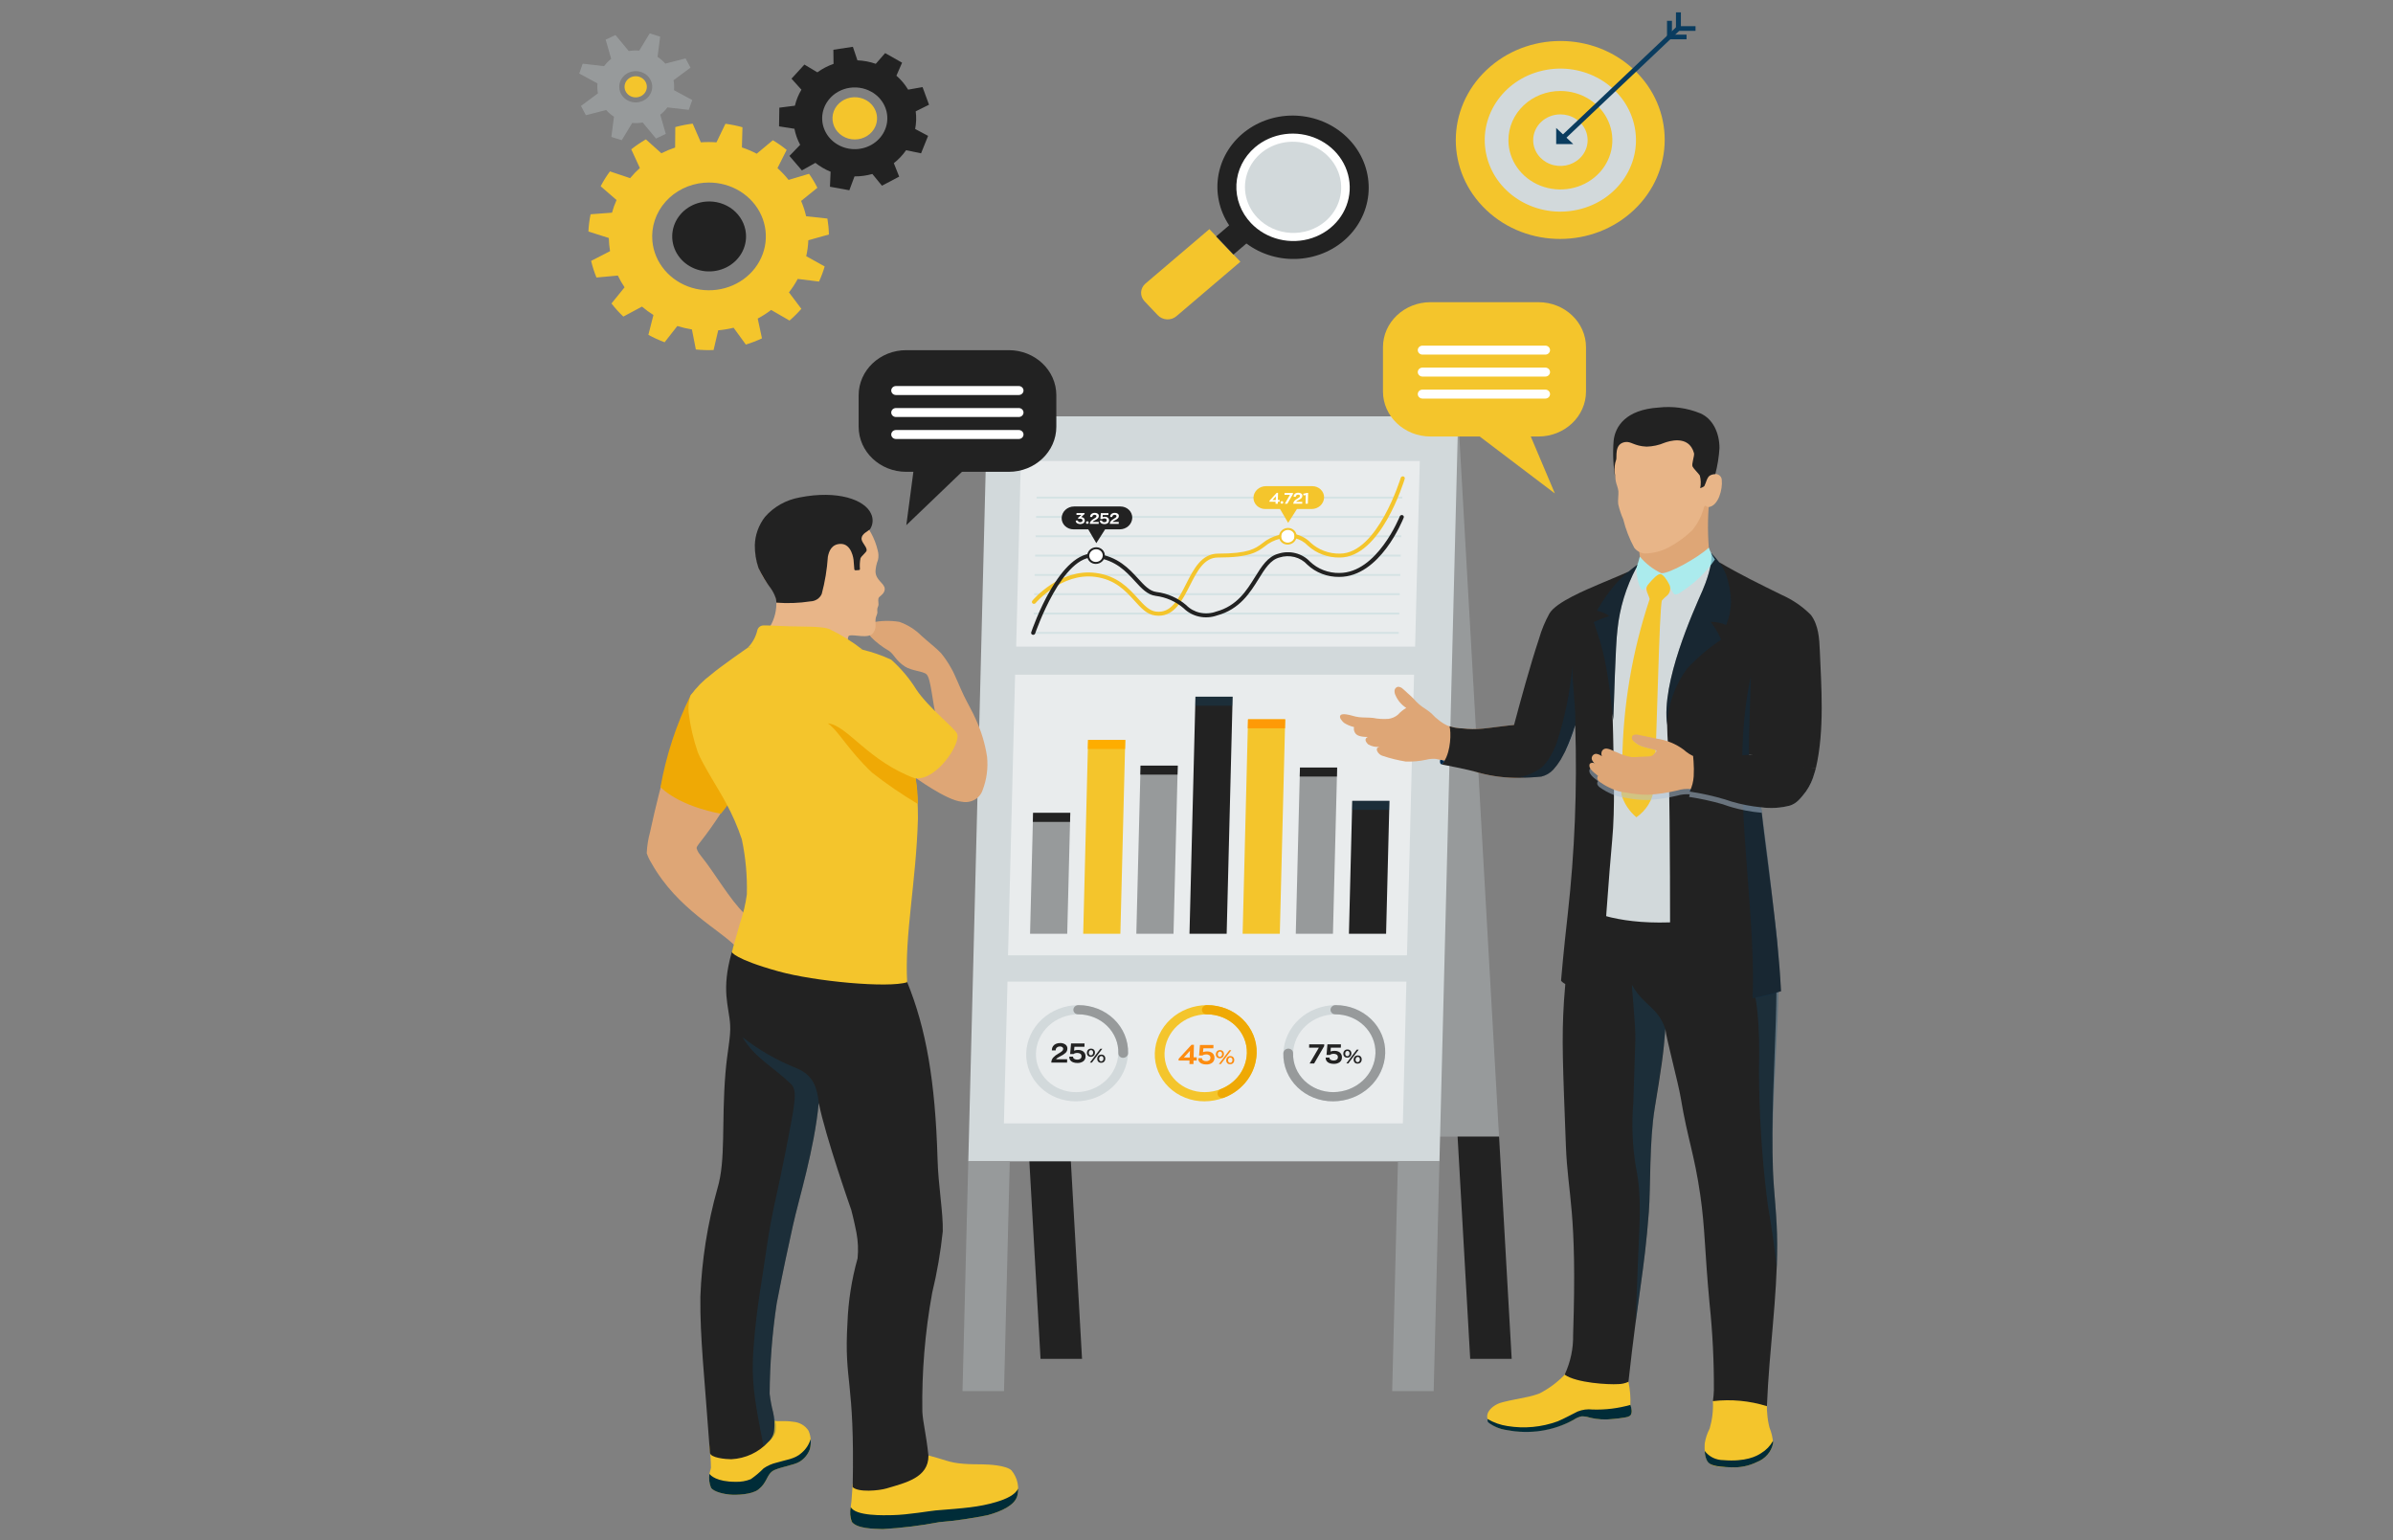 <svg width="188" height="121" viewBox="0 0 188 121" fill="none" xmlns="http://www.w3.org/2000/svg">
<rect x="0" y="0" width="188" height="121" fill="#808080" stroke="none"/>
<g clip-path="url(#clip0_962_7899)">
<path d="M80.755 89.302H117.769L114.558 32.712H77.544L80.755 89.302Z" fill="#979A9B"/>
<path d="M115.502 106.762H118.762L117.771 89.302H114.512L115.502 106.762Z" fill="#222222"/>
<path d="M81.747 106.762H85.007L84.019 89.303H80.759L81.747 106.762Z" fill="#222222"/>
<path d="M113.087 91.242H76.072L77.544 32.71H114.559L113.087 91.242Z" fill="#D2D9DB"/>
<path d="M78.877 109.299H75.617L76.071 91.242H79.331L78.877 109.299Z" fill="#979A9B"/>
<path d="M112.633 109.299H109.373L109.827 91.242H113.087L112.633 109.299Z" fill="#979A9B"/>
<path opacity="0.5" d="M111.176 50.806H79.833L80.2 36.222H111.543L111.176 50.806Z" fill="white"/>
<g opacity="0.1">
<path d="M109.891 49.801H81.168L81.172 49.646H109.896L109.891 49.801Z" fill="#18898D"/>
<path d="M109.93 48.283H81.206L81.21 48.129H109.934L109.93 48.283Z" fill="#18898D"/>
<path d="M109.968 46.766H81.244L81.248 46.611H109.972L109.968 46.766Z" fill="#18898D"/>
<path d="M110.007 45.248H81.283L81.287 45.093H110.011L110.007 45.248Z" fill="#18898D"/>
<path d="M110.044 43.73H81.32L81.325 43.575H110.048L110.044 43.73Z" fill="#18898D"/>
<path d="M110.083 42.212H81.36L81.365 42.058H110.09L110.083 42.212Z" fill="#18898D"/>
<path d="M110.121 40.695H81.397L81.402 40.54H110.125L110.121 40.695Z" fill="#18898D"/>
<path d="M110.159 39.176H81.436L81.44 39.022H110.163L110.159 39.176Z" fill="#18898D"/>
</g>
<path d="M91.027 48.378C90.935 48.377 90.843 48.371 90.753 48.359C90.097 48.274 89.649 47.776 89.127 47.2C88.417 46.417 87.613 45.53 86.041 45.324C83.405 44.977 81.379 47.357 81.359 47.383C81.332 47.416 81.293 47.437 81.25 47.443C81.207 47.448 81.163 47.437 81.129 47.412C81.112 47.4 81.098 47.384 81.088 47.366C81.077 47.349 81.071 47.329 81.068 47.309C81.066 47.289 81.068 47.268 81.074 47.249C81.08 47.229 81.09 47.211 81.104 47.195C81.191 47.091 83.27 44.646 86.094 45.017C87.787 45.239 88.669 46.213 89.378 46.994C89.859 47.524 90.272 47.982 90.809 48.052C92.001 48.208 92.573 47.084 93.177 45.894C93.773 44.715 94.393 43.498 95.689 43.498C98.09 43.498 98.61 43.105 99.165 42.69C99.541 42.379 99.988 42.154 100.471 42.034C100.901 41.895 101.365 41.877 101.807 41.982C102.248 42.087 102.648 42.312 102.957 42.628C103.262 42.911 103.623 43.134 104.019 43.283C104.415 43.432 104.839 43.505 105.265 43.497C108.222 43.497 110.027 37.601 110.045 37.542C110.056 37.502 110.084 37.468 110.122 37.447C110.159 37.425 110.204 37.419 110.247 37.429C110.268 37.434 110.287 37.443 110.304 37.455C110.321 37.468 110.335 37.483 110.345 37.501C110.356 37.518 110.363 37.538 110.365 37.558C110.367 37.578 110.366 37.598 110.36 37.618C110.284 37.87 108.465 43.804 105.257 43.804C104.794 43.812 104.334 43.734 103.902 43.573C103.471 43.412 103.078 43.172 102.745 42.867C102.476 42.582 102.124 42.379 101.733 42.283C101.342 42.188 100.931 42.204 100.55 42.33C100.111 42.439 99.705 42.644 99.365 42.928C98.791 43.358 98.198 43.804 95.681 43.804C94.596 43.804 94.05 44.88 93.472 46.019C92.88 47.182 92.273 48.377 91.027 48.378Z" fill="#F4C52C"/>
<path d="M101.704 42.135C101.7 42.269 101.641 42.396 101.54 42.49C101.438 42.583 101.302 42.636 101.161 42.636C101.092 42.637 101.023 42.624 100.959 42.599C100.896 42.573 100.838 42.536 100.789 42.489C100.741 42.443 100.703 42.387 100.678 42.326C100.653 42.265 100.641 42.2 100.643 42.135C100.647 42.001 100.706 41.873 100.807 41.779C100.909 41.686 101.045 41.633 101.186 41.633C101.255 41.633 101.324 41.645 101.388 41.671C101.452 41.696 101.509 41.733 101.558 41.78C101.606 41.827 101.644 41.882 101.669 41.943C101.694 42.004 101.706 42.069 101.704 42.135Z" fill="white"/>
<path d="M101.157 42.789C101.067 42.79 100.978 42.773 100.894 42.74C100.811 42.707 100.736 42.659 100.673 42.598C100.61 42.537 100.56 42.464 100.527 42.385C100.494 42.305 100.478 42.22 100.481 42.135C100.487 41.96 100.565 41.794 100.697 41.672C100.829 41.551 101.006 41.482 101.19 41.48C101.28 41.48 101.369 41.497 101.453 41.529C101.536 41.562 101.611 41.611 101.674 41.672C101.738 41.733 101.787 41.805 101.82 41.885C101.853 41.964 101.869 42.049 101.867 42.135C101.86 42.309 101.783 42.475 101.651 42.597C101.519 42.719 101.342 42.788 101.157 42.789ZM101.186 41.635C101.045 41.636 100.91 41.688 100.809 41.781C100.708 41.875 100.649 42.002 100.645 42.135C100.643 42.2 100.655 42.265 100.68 42.326C100.705 42.387 100.743 42.442 100.791 42.489C100.839 42.535 100.897 42.572 100.961 42.597C101.024 42.623 101.092 42.635 101.161 42.635C101.302 42.635 101.438 42.582 101.539 42.489C101.64 42.395 101.699 42.269 101.703 42.135C101.705 42.07 101.693 42.005 101.668 41.944C101.643 41.883 101.605 41.828 101.557 41.781C101.508 41.735 101.451 41.698 101.387 41.673C101.324 41.648 101.255 41.635 101.186 41.635Z" fill="#F4C52C"/>
<path d="M103.096 38.197H99.45C99.196 38.198 98.953 38.292 98.772 38.46C98.59 38.628 98.484 38.855 98.476 39.095C98.473 39.212 98.495 39.329 98.54 39.438C98.585 39.547 98.653 39.646 98.74 39.73C98.827 39.814 98.93 39.88 99.044 39.925C99.158 39.971 99.281 39.994 99.404 39.993H100.563L101.2 41.08L101.891 39.993H103.05C103.303 39.992 103.546 39.898 103.728 39.73C103.909 39.563 104.015 39.335 104.024 39.095C104.027 38.978 104.005 38.861 103.96 38.752C103.914 38.643 103.847 38.544 103.76 38.46C103.674 38.377 103.57 38.31 103.456 38.265C103.342 38.219 103.22 38.196 103.096 38.197Z" fill="#F4C52C"/>
<path d="M88.025 39.793H84.379C84.126 39.794 83.883 39.889 83.702 40.056C83.52 40.223 83.414 40.451 83.406 40.691C83.403 40.808 83.424 40.925 83.47 41.034C83.515 41.143 83.583 41.242 83.67 41.326C83.756 41.41 83.86 41.476 83.974 41.522C84.088 41.567 84.21 41.59 84.334 41.59H85.493L86.129 42.676L86.821 41.59H87.98C88.233 41.588 88.476 41.494 88.658 41.326C88.839 41.158 88.945 40.931 88.954 40.691C88.957 40.574 88.935 40.457 88.889 40.348C88.844 40.239 88.776 40.14 88.689 40.056C88.603 39.972 88.5 39.906 88.386 39.861C88.272 39.816 88.149 39.792 88.025 39.793Z" fill="#222222"/>
<path d="M81.166 49.878C81.141 49.879 81.116 49.873 81.093 49.862C81.071 49.851 81.051 49.835 81.036 49.816C81.022 49.797 81.012 49.774 81.008 49.751C81.004 49.727 81.006 49.703 81.014 49.68C81.104 49.413 83.263 43.119 86.131 43.5C87.823 43.722 88.706 44.686 89.416 45.462C89.896 45.987 90.31 46.441 90.846 46.511C91.721 46.62 92.539 46.98 93.192 47.543C93.482 47.841 93.859 48.049 94.276 48.141C94.693 48.233 95.129 48.204 95.528 48.057C97.183 47.614 97.936 46.402 98.599 45.333C99.114 44.503 99.601 43.719 100.432 43.504C100.865 43.365 101.332 43.349 101.773 43.46C102.215 43.57 102.613 43.802 102.917 44.125C103.218 44.414 103.578 44.643 103.975 44.796C104.372 44.949 104.798 45.025 105.226 45.017C108.192 45.017 109.954 40.612 109.972 40.568C109.987 40.529 110.017 40.498 110.057 40.48C110.096 40.462 110.141 40.46 110.182 40.473C110.203 40.48 110.221 40.49 110.237 40.504C110.253 40.517 110.265 40.534 110.274 40.552C110.283 40.57 110.288 40.59 110.289 40.61C110.29 40.63 110.286 40.651 110.278 40.669C110.204 40.86 108.416 45.327 105.219 45.327C104.752 45.334 104.289 45.252 103.857 45.087C103.425 44.921 103.032 44.675 102.703 44.362C102.438 44.072 102.089 43.864 101.698 43.764C101.308 43.665 100.895 43.678 100.513 43.803C99.814 43.984 99.38 44.68 98.881 45.486C98.22 46.551 97.397 47.877 95.612 48.356C95.163 48.516 94.674 48.547 94.207 48.446C93.74 48.345 93.314 48.115 92.984 47.786C92.375 47.26 91.611 46.922 90.794 46.818C90.142 46.732 89.691 46.239 89.168 45.668C88.459 44.893 87.655 44.013 86.081 43.804C83.49 43.465 81.349 49.703 81.328 49.766C81.317 49.799 81.296 49.827 81.266 49.848C81.237 49.868 81.202 49.879 81.166 49.878Z" fill="#222222"/>
<path d="M86.716 43.653C86.711 43.807 86.643 43.954 86.526 44.061C86.41 44.169 86.253 44.23 86.09 44.23C86.011 44.23 85.932 44.215 85.859 44.186C85.786 44.157 85.72 44.114 85.664 44.06C85.609 44.007 85.565 43.943 85.536 43.873C85.507 43.803 85.493 43.728 85.494 43.653C85.499 43.498 85.567 43.352 85.684 43.244C85.801 43.137 85.957 43.076 86.12 43.076C86.2 43.076 86.278 43.091 86.351 43.12C86.424 43.149 86.491 43.192 86.546 43.245C86.602 43.299 86.645 43.363 86.675 43.433C86.704 43.503 86.718 43.578 86.716 43.653Z" fill="white"/>
<path d="M86.089 44.307C85.999 44.307 85.909 44.291 85.826 44.258C85.743 44.225 85.667 44.176 85.604 44.115C85.541 44.054 85.492 43.982 85.459 43.902C85.426 43.823 85.41 43.738 85.412 43.652C85.419 43.478 85.496 43.312 85.628 43.19C85.76 43.068 85.937 42.999 86.122 42.998C86.212 42.997 86.301 43.014 86.385 43.047C86.468 43.08 86.543 43.128 86.606 43.189C86.669 43.25 86.719 43.323 86.752 43.402C86.785 43.482 86.801 43.567 86.798 43.652C86.792 43.827 86.715 43.993 86.582 44.115C86.45 44.237 86.273 44.306 86.089 44.307ZM86.118 43.152C85.977 43.153 85.842 43.205 85.741 43.299C85.639 43.392 85.581 43.519 85.576 43.652C85.574 43.718 85.587 43.782 85.612 43.843C85.637 43.904 85.675 43.959 85.723 44.006C85.771 44.053 85.829 44.09 85.892 44.115C85.956 44.14 86.024 44.153 86.093 44.152C86.234 44.152 86.369 44.099 86.471 44.006C86.572 43.913 86.63 43.786 86.635 43.652C86.637 43.587 86.624 43.522 86.599 43.462C86.574 43.401 86.536 43.346 86.488 43.299C86.44 43.252 86.382 43.215 86.319 43.19C86.255 43.165 86.187 43.153 86.118 43.153V43.152Z" fill="#222222"/>
<path d="M85.093 40.668C85.135 40.691 85.17 40.725 85.193 40.766C85.223 40.821 85.232 40.885 85.22 40.946C85.208 41.007 85.174 41.063 85.125 41.104C85.047 41.151 84.957 41.176 84.866 41.176C84.774 41.176 84.684 41.151 84.607 41.104C84.576 41.082 84.552 41.052 84.536 41.019C84.52 40.985 84.513 40.948 84.516 40.911V40.898H84.684V40.905C84.683 40.923 84.686 40.94 84.695 40.956C84.703 40.972 84.715 40.986 84.73 40.996C84.769 41.02 84.815 41.032 84.862 41.029C84.91 41.032 84.958 41.019 84.997 40.991C85.013 40.979 85.025 40.963 85.034 40.945C85.043 40.927 85.047 40.907 85.047 40.888C85.048 40.868 85.044 40.848 85.036 40.831C85.027 40.813 85.013 40.798 84.997 40.786C84.959 40.761 84.913 40.748 84.866 40.75C84.823 40.75 84.781 40.758 84.741 40.773L84.681 40.697L84.951 40.459H84.569L84.573 40.312H85.206V40.384L84.931 40.629C84.988 40.627 85.043 40.641 85.093 40.668Z" fill="white"/>
<path d="M85.346 41.129C85.336 41.119 85.329 41.108 85.323 41.096C85.318 41.083 85.316 41.07 85.317 41.057C85.317 41.044 85.32 41.03 85.325 41.018C85.331 41.006 85.34 40.995 85.35 40.986C85.36 40.976 85.372 40.969 85.385 40.964C85.398 40.959 85.412 40.956 85.427 40.956C85.441 40.956 85.454 40.959 85.467 40.964C85.479 40.969 85.491 40.976 85.5 40.986C85.51 40.995 85.517 41.006 85.523 41.018C85.528 41.031 85.53 41.044 85.529 41.057C85.529 41.07 85.526 41.084 85.52 41.096C85.515 41.108 85.507 41.119 85.496 41.129C85.487 41.138 85.475 41.146 85.462 41.151C85.449 41.156 85.435 41.159 85.421 41.159C85.407 41.159 85.394 41.156 85.38 41.151C85.368 41.146 85.356 41.138 85.346 41.129Z" fill="white"/>
<path d="M85.62 41.16V41.12C85.628 41.053 85.657 40.989 85.703 40.937C85.766 40.87 85.84 40.813 85.922 40.768L85.953 40.75C86.003 40.722 86.05 40.69 86.093 40.654C86.108 40.642 86.12 40.627 86.128 40.61C86.137 40.593 86.142 40.575 86.142 40.556C86.144 40.541 86.141 40.525 86.134 40.511C86.127 40.497 86.116 40.485 86.103 40.476C86.072 40.456 86.035 40.446 85.997 40.447C85.949 40.446 85.903 40.462 85.866 40.492C85.849 40.506 85.836 40.523 85.826 40.542C85.817 40.562 85.811 40.583 85.811 40.605V40.619H85.643V40.591C85.643 40.536 85.66 40.482 85.692 40.436C85.724 40.389 85.769 40.353 85.822 40.331C85.881 40.306 85.944 40.293 86.009 40.294C86.092 40.291 86.174 40.314 86.241 40.361C86.271 40.383 86.294 40.411 86.309 40.444C86.324 40.476 86.33 40.512 86.327 40.547C86.326 40.615 86.297 40.68 86.247 40.728C86.179 40.79 86.1 40.842 86.014 40.88C85.972 40.9 85.933 40.922 85.895 40.947C85.869 40.965 85.845 40.986 85.826 41.011H86.319L86.316 41.157L85.62 41.16Z" fill="white"/>
<path d="M86.969 40.634C87.019 40.655 87.06 40.69 87.088 40.734C87.117 40.781 87.13 40.834 87.128 40.888C87.129 40.929 87.121 40.969 87.103 41.006C87.086 41.043 87.06 41.076 87.027 41.102C86.951 41.155 86.859 41.181 86.765 41.176C86.7 41.178 86.635 41.166 86.575 41.144C86.525 41.125 86.481 41.093 86.451 41.051C86.421 41.01 86.407 40.961 86.409 40.911V40.898H86.577V40.904C86.576 40.922 86.581 40.94 86.59 40.956C86.598 40.971 86.612 40.985 86.628 40.994C86.669 41.019 86.716 41.031 86.765 41.029C86.813 41.031 86.861 41.018 86.899 40.99C86.916 40.977 86.928 40.961 86.937 40.942C86.946 40.924 86.95 40.904 86.95 40.883C86.952 40.862 86.948 40.841 86.94 40.822C86.932 40.802 86.919 40.784 86.902 40.77C86.861 40.743 86.812 40.729 86.762 40.732C86.729 40.732 86.697 40.736 86.665 40.745C86.639 40.751 86.616 40.764 86.597 40.781H86.446L86.486 40.315H87.082L87.078 40.461H86.638L86.622 40.63C86.648 40.62 86.676 40.613 86.704 40.608C86.735 40.603 86.767 40.6 86.799 40.6C86.858 40.599 86.916 40.611 86.969 40.634Z" fill="white"/>
<path d="M87.193 41.16V41.12C87.201 41.053 87.23 40.989 87.276 40.937C87.34 40.87 87.413 40.813 87.496 40.768L87.526 40.75C87.576 40.722 87.623 40.69 87.666 40.654C87.681 40.642 87.693 40.627 87.702 40.61C87.71 40.593 87.715 40.575 87.716 40.556C87.717 40.541 87.714 40.525 87.707 40.511C87.7 40.497 87.689 40.485 87.676 40.476C87.645 40.456 87.608 40.446 87.571 40.447C87.523 40.446 87.476 40.462 87.439 40.492C87.423 40.506 87.409 40.523 87.399 40.542C87.39 40.562 87.385 40.583 87.384 40.605V40.619H87.217V40.591C87.216 40.536 87.233 40.482 87.265 40.436C87.297 40.389 87.342 40.353 87.395 40.331C87.454 40.306 87.518 40.293 87.582 40.294C87.665 40.291 87.747 40.314 87.814 40.361C87.844 40.383 87.867 40.411 87.882 40.444C87.897 40.476 87.903 40.512 87.9 40.547C87.899 40.615 87.871 40.68 87.82 40.728C87.752 40.79 87.673 40.842 87.587 40.88C87.546 40.9 87.506 40.922 87.468 40.947C87.442 40.965 87.419 40.986 87.4 41.011H87.892L87.889 41.157L87.193 41.16Z" fill="white"/>
<path d="M100.393 39.422L100.389 39.578H100.21L100.214 39.422H99.731V39.347L100.297 38.725H100.406L100.393 39.277H100.534L100.53 39.42L100.393 39.422ZM99.969 39.287H100.226L100.234 38.994L99.969 39.287Z" fill="white"/>
<path d="M100.632 39.547C100.622 39.538 100.615 39.527 100.61 39.514C100.604 39.502 100.602 39.489 100.603 39.475C100.603 39.462 100.606 39.449 100.612 39.437C100.617 39.424 100.626 39.413 100.636 39.404C100.646 39.395 100.658 39.387 100.671 39.382C100.685 39.377 100.699 39.375 100.713 39.375C100.727 39.375 100.74 39.378 100.753 39.383C100.766 39.388 100.777 39.395 100.786 39.405C100.796 39.414 100.804 39.425 100.808 39.437C100.813 39.449 100.816 39.462 100.815 39.475C100.815 39.489 100.812 39.502 100.807 39.514C100.801 39.527 100.793 39.538 100.783 39.547C100.773 39.557 100.761 39.564 100.748 39.569C100.735 39.575 100.722 39.577 100.708 39.577C100.694 39.577 100.68 39.575 100.667 39.569C100.654 39.564 100.642 39.557 100.632 39.547Z" fill="white"/>
<path d="M101.135 39.578H100.937L101.344 38.879H100.914L100.918 38.733H101.58V38.811L101.135 39.578Z" fill="white"/>
<path d="M101.609 39.578V39.539C101.617 39.471 101.646 39.407 101.692 39.356C101.756 39.289 101.83 39.231 101.912 39.186L101.943 39.168C101.992 39.141 102.039 39.109 102.082 39.073C102.097 39.06 102.109 39.045 102.118 39.029C102.126 39.012 102.131 38.994 102.132 38.975C102.133 38.959 102.13 38.944 102.123 38.93C102.116 38.916 102.105 38.903 102.092 38.894C102.061 38.874 102.024 38.864 101.987 38.866C101.939 38.864 101.892 38.88 101.856 38.909C101.839 38.924 101.825 38.941 101.815 38.96C101.806 38.98 101.801 39.001 101.8 39.022V39.036H101.633V39.009C101.632 38.954 101.649 38.9 101.681 38.854C101.713 38.807 101.758 38.771 101.811 38.749C101.87 38.724 101.934 38.711 101.998 38.712C102.081 38.709 102.163 38.732 102.23 38.778C102.26 38.8 102.283 38.829 102.298 38.862C102.313 38.894 102.319 38.93 102.316 38.965C102.315 39.033 102.287 39.098 102.236 39.146C102.168 39.208 102.089 39.26 102.003 39.298C101.962 39.317 101.922 39.34 101.884 39.365C101.858 39.383 101.835 39.404 101.816 39.429H102.309L102.305 39.575L101.609 39.578Z" fill="white"/>
<path d="M102.384 38.797L102.682 38.729H102.768L102.747 39.576H102.568L102.585 38.893L102.418 38.928L102.384 38.797Z" fill="white"/>
<path opacity="0.5" d="M110.49 77.124H79.15L78.87 88.264H110.213L110.49 77.124Z" fill="white"/>
<path d="M93.767 83.325L93.76 83.603H93.446L93.453 83.325H92.592L92.595 83.191L93.605 82.089H93.799L93.774 83.072H94.025L94.018 83.326L93.767 83.325ZM93.011 83.084H93.47L93.484 82.563L93.011 83.084Z" fill="#FD8C10"/>
<path d="M95.135 82.668C95.221 82.707 95.293 82.769 95.343 82.846C95.393 82.93 95.417 83.025 95.412 83.121C95.415 83.193 95.4 83.265 95.369 83.331C95.338 83.397 95.292 83.456 95.233 83.502C95.099 83.596 94.934 83.642 94.767 83.634C94.651 83.637 94.535 83.617 94.428 83.577C94.339 83.544 94.262 83.487 94.207 83.413C94.155 83.339 94.13 83.252 94.134 83.163V83.139H94.432V83.15C94.431 83.182 94.439 83.214 94.454 83.242C94.47 83.27 94.494 83.294 94.522 83.311C94.595 83.355 94.68 83.376 94.766 83.372C94.852 83.377 94.936 83.353 95.004 83.304C95.034 83.281 95.056 83.251 95.072 83.218C95.088 83.185 95.095 83.15 95.094 83.114C95.098 83.076 95.092 83.039 95.077 83.004C95.063 82.969 95.04 82.938 95.01 82.913C94.938 82.864 94.85 82.839 94.762 82.845C94.704 82.844 94.646 82.853 94.59 82.868C94.545 82.879 94.504 82.901 94.471 82.932H94.202L94.273 82.101H95.333L95.326 82.362H94.541L94.513 82.663C94.56 82.644 94.609 82.631 94.659 82.623C94.715 82.614 94.772 82.609 94.829 82.609C94.934 82.606 95.039 82.626 95.135 82.668Z" fill="#FD8C10"/>
<path d="M95.603 83.06C95.545 82.995 95.516 82.912 95.523 82.827C95.521 82.741 95.553 82.657 95.614 82.593C95.644 82.564 95.68 82.541 95.72 82.526C95.76 82.511 95.802 82.504 95.845 82.506C95.888 82.504 95.93 82.511 95.969 82.526C96.009 82.541 96.044 82.564 96.074 82.593C96.132 82.658 96.16 82.742 96.153 82.827C96.155 82.913 96.123 82.996 96.062 83.06C96.032 83.089 95.996 83.112 95.956 83.127C95.916 83.141 95.873 83.148 95.83 83.146C95.788 83.148 95.746 83.142 95.706 83.127C95.667 83.112 95.632 83.089 95.603 83.06ZM95.96 82.977C95.995 82.934 96.013 82.881 96.011 82.827C96.016 82.774 96.001 82.72 95.969 82.676C95.955 82.657 95.936 82.643 95.914 82.633C95.893 82.623 95.869 82.618 95.845 82.619C95.821 82.619 95.797 82.624 95.775 82.633C95.754 82.643 95.735 82.658 95.72 82.676C95.686 82.72 95.669 82.773 95.671 82.827C95.666 82.881 95.681 82.934 95.712 82.979C95.726 82.996 95.744 83.011 95.765 83.021C95.785 83.03 95.808 83.035 95.832 83.035C95.856 83.035 95.88 83.03 95.902 83.02C95.924 83.01 95.943 82.996 95.958 82.977H95.96ZM95.912 83.603H95.758L96.579 82.516H96.733L95.912 83.603ZM96.415 83.529C96.357 83.465 96.328 83.381 96.335 83.297C96.333 83.21 96.365 83.127 96.425 83.062C96.455 83.033 96.492 83.01 96.531 82.995C96.571 82.98 96.614 82.974 96.657 82.976C96.7 82.974 96.742 82.98 96.781 82.995C96.821 83.01 96.856 83.033 96.885 83.062C96.943 83.127 96.972 83.212 96.965 83.297C96.967 83.382 96.935 83.466 96.874 83.529C96.844 83.558 96.808 83.581 96.768 83.596C96.728 83.611 96.685 83.618 96.642 83.616C96.599 83.618 96.556 83.612 96.517 83.597C96.477 83.582 96.441 83.559 96.412 83.529H96.415ZM96.772 83.447C96.807 83.404 96.825 83.351 96.823 83.297C96.828 83.243 96.813 83.189 96.781 83.145C96.767 83.127 96.748 83.112 96.726 83.102C96.704 83.093 96.681 83.088 96.657 83.089C96.633 83.088 96.609 83.093 96.587 83.103C96.566 83.113 96.547 83.127 96.532 83.145C96.498 83.189 96.481 83.242 96.483 83.297C96.478 83.35 96.493 83.403 96.524 83.448C96.538 83.466 96.556 83.48 96.577 83.49C96.597 83.5 96.62 83.505 96.644 83.504C96.668 83.504 96.692 83.499 96.713 83.489C96.735 83.478 96.754 83.463 96.768 83.445L96.772 83.447Z" fill="#FD8C10"/>
<path d="M82.597 83.487V83.417C82.61 83.297 82.662 83.183 82.744 83.091C82.857 82.971 82.989 82.869 83.135 82.789L83.19 82.757C83.278 82.708 83.362 82.651 83.438 82.587C83.465 82.565 83.486 82.539 83.502 82.509C83.517 82.479 83.525 82.446 83.526 82.413C83.529 82.385 83.524 82.358 83.511 82.332C83.499 82.307 83.48 82.285 83.457 82.269C83.401 82.234 83.336 82.216 83.269 82.219C83.184 82.216 83.1 82.244 83.035 82.297C83.004 82.323 82.98 82.354 82.963 82.39C82.946 82.425 82.937 82.464 82.936 82.503V82.528H82.638V82.479C82.639 82.381 82.669 82.284 82.726 82.201C82.782 82.121 82.861 82.057 82.953 82.017C83.057 81.972 83.171 81.949 83.285 81.952C83.434 81.945 83.582 81.986 83.702 82.069C83.755 82.109 83.796 82.159 83.823 82.218C83.85 82.276 83.861 82.339 83.856 82.402C83.854 82.523 83.803 82.638 83.713 82.724C83.59 82.834 83.449 82.926 83.296 82.994C83.222 83.028 83.151 83.068 83.084 83.114C83.038 83.145 82.998 83.183 82.964 83.227H83.839L83.832 83.487L82.597 83.487Z" fill="#222222"/>
<path d="M85.006 82.552C85.092 82.59 85.164 82.652 85.214 82.73C85.264 82.813 85.289 82.909 85.284 83.004C85.287 83.077 85.272 83.149 85.241 83.215C85.21 83.281 85.164 83.339 85.105 83.386C84.97 83.479 84.805 83.526 84.638 83.517C84.522 83.52 84.407 83.501 84.299 83.461C84.21 83.428 84.133 83.371 84.078 83.296C84.026 83.223 84.001 83.135 84.005 83.046V83.023H84.303V83.033C84.302 83.065 84.31 83.097 84.326 83.125C84.341 83.153 84.365 83.177 84.393 83.194C84.466 83.238 84.551 83.259 84.637 83.255C84.723 83.26 84.807 83.236 84.876 83.187C84.905 83.163 84.928 83.134 84.943 83.101C84.959 83.068 84.966 83.033 84.965 82.997C84.969 82.959 84.963 82.922 84.948 82.887C84.934 82.852 84.911 82.821 84.881 82.796C84.809 82.747 84.722 82.722 84.633 82.728C84.575 82.728 84.517 82.736 84.461 82.751C84.416 82.763 84.375 82.784 84.342 82.815H84.073L84.144 81.984H85.204L85.198 82.245H84.409L84.382 82.546C84.428 82.527 84.477 82.514 84.527 82.506C84.583 82.497 84.64 82.493 84.697 82.493C84.803 82.49 84.909 82.51 85.006 82.552Z" fill="#222222"/>
<path d="M85.471 82.945C85.413 82.88 85.385 82.796 85.392 82.712C85.389 82.626 85.421 82.542 85.482 82.478C85.512 82.448 85.548 82.426 85.588 82.411C85.628 82.396 85.671 82.389 85.713 82.391C85.756 82.389 85.798 82.395 85.838 82.41C85.877 82.425 85.913 82.448 85.942 82.478C86 82.543 86.028 82.627 86.021 82.712C86.023 82.798 85.991 82.881 85.93 82.945C85.9 82.974 85.864 82.996 85.824 83.011C85.784 83.026 85.741 83.033 85.698 83.031C85.656 83.033 85.614 83.026 85.574 83.011C85.535 82.997 85.5 82.974 85.471 82.945ZM85.829 82.862C85.863 82.819 85.881 82.766 85.879 82.712C85.884 82.658 85.869 82.605 85.838 82.561C85.823 82.542 85.804 82.528 85.782 82.518C85.761 82.508 85.737 82.503 85.713 82.504C85.689 82.503 85.665 82.508 85.644 82.518C85.622 82.528 85.603 82.542 85.588 82.561C85.555 82.604 85.537 82.658 85.54 82.712C85.534 82.765 85.549 82.819 85.581 82.863C85.594 82.881 85.612 82.895 85.633 82.905C85.654 82.915 85.677 82.92 85.7 82.92C85.724 82.92 85.749 82.915 85.77 82.905C85.793 82.895 85.812 82.88 85.827 82.862H85.829ZM85.78 83.488H85.626L86.447 82.4H86.6L85.78 83.488ZM86.283 83.414C86.225 83.349 86.197 83.266 86.204 83.181C86.201 83.095 86.233 83.011 86.293 82.947C86.323 82.918 86.36 82.895 86.4 82.88C86.44 82.865 86.482 82.859 86.525 82.86C86.568 82.858 86.61 82.865 86.65 82.88C86.689 82.895 86.724 82.918 86.754 82.947C86.812 83.012 86.84 83.096 86.833 83.181C86.835 83.267 86.803 83.35 86.742 83.414C86.712 83.443 86.676 83.466 86.636 83.481C86.596 83.496 86.553 83.502 86.51 83.5C86.467 83.503 86.424 83.496 86.385 83.481C86.345 83.466 86.309 83.443 86.28 83.413L86.283 83.414ZM86.64 83.332C86.675 83.288 86.693 83.235 86.691 83.181C86.696 83.128 86.681 83.074 86.649 83.03C86.635 83.012 86.616 82.997 86.594 82.987C86.573 82.977 86.549 82.972 86.525 82.973C86.501 82.973 86.477 82.978 86.455 82.987C86.434 82.997 86.415 83.012 86.4 83.03C86.367 83.074 86.349 83.127 86.351 83.181C86.346 83.235 86.361 83.288 86.392 83.333C86.406 83.35 86.424 83.365 86.445 83.375C86.466 83.385 86.488 83.389 86.512 83.389C86.536 83.389 86.559 83.384 86.581 83.374C86.603 83.364 86.622 83.349 86.636 83.331L86.64 83.332Z" fill="#222222"/>
<path d="M103.241 83.556H102.888L103.613 82.314H102.847L102.853 82.053H104.034L104.03 82.192L103.241 83.556Z" fill="#222222"/>
<path d="M105.148 82.621C105.235 82.659 105.307 82.721 105.356 82.799C105.407 82.882 105.431 82.978 105.426 83.073C105.429 83.146 105.415 83.218 105.384 83.284C105.353 83.35 105.306 83.408 105.248 83.455C105.113 83.548 104.948 83.595 104.781 83.586C104.665 83.589 104.55 83.57 104.442 83.53C104.353 83.497 104.276 83.44 104.221 83.365C104.169 83.292 104.144 83.204 104.148 83.116V83.092H104.446V83.103C104.445 83.135 104.452 83.167 104.468 83.195C104.484 83.223 104.507 83.247 104.536 83.264C104.609 83.308 104.694 83.329 104.78 83.325C104.865 83.329 104.95 83.305 105.018 83.257C105.047 83.233 105.07 83.204 105.086 83.171C105.101 83.138 105.109 83.102 105.108 83.066C105.111 83.029 105.106 82.991 105.091 82.956C105.076 82.921 105.053 82.89 105.024 82.866C104.952 82.816 104.864 82.792 104.776 82.797C104.717 82.797 104.659 82.805 104.603 82.821C104.558 82.832 104.517 82.854 104.484 82.885H104.215L104.286 82.054H105.347L105.34 82.314H104.555L104.527 82.615C104.574 82.597 104.623 82.584 104.672 82.576C104.729 82.567 104.785 82.562 104.842 82.562C104.948 82.559 105.052 82.579 105.148 82.621Z" fill="#222222"/>
<path d="M105.615 83.011C105.558 82.946 105.529 82.863 105.536 82.778C105.534 82.692 105.566 82.608 105.626 82.544C105.656 82.515 105.692 82.492 105.732 82.477C105.772 82.462 105.815 82.455 105.858 82.457C105.9 82.455 105.943 82.462 105.982 82.477C106.022 82.492 106.057 82.514 106.086 82.544C106.144 82.609 106.173 82.693 106.166 82.778C106.168 82.864 106.135 82.947 106.075 83.011C106.045 83.04 106.009 83.063 105.969 83.078C105.928 83.093 105.886 83.099 105.843 83.097C105.8 83.099 105.758 83.093 105.719 83.078C105.68 83.063 105.644 83.04 105.615 83.011ZM105.973 82.928C106.008 82.885 106.025 82.832 106.024 82.778C106.029 82.725 106.014 82.671 105.982 82.627C105.968 82.609 105.949 82.594 105.927 82.584C105.905 82.574 105.881 82.569 105.857 82.57C105.833 82.57 105.81 82.575 105.788 82.584C105.766 82.594 105.747 82.609 105.733 82.627C105.699 82.671 105.682 82.724 105.684 82.778C105.679 82.832 105.694 82.885 105.725 82.93C105.739 82.947 105.757 82.962 105.777 82.972C105.798 82.981 105.821 82.986 105.844 82.986C105.868 82.987 105.892 82.982 105.914 82.973C105.936 82.963 105.956 82.949 105.971 82.931L105.973 82.928ZM105.924 83.554H105.77L106.592 82.467H106.745L105.924 83.554ZM106.427 83.48C106.37 83.416 106.341 83.332 106.348 83.248C106.345 83.161 106.378 83.078 106.438 83.013C106.468 82.984 106.504 82.961 106.544 82.946C106.584 82.931 106.627 82.925 106.67 82.927C106.712 82.924 106.755 82.931 106.794 82.946C106.833 82.961 106.869 82.984 106.898 83.013C106.956 83.078 106.985 83.162 106.977 83.248C106.98 83.333 106.947 83.416 106.887 83.48C106.857 83.509 106.82 83.532 106.78 83.547C106.74 83.562 106.697 83.569 106.654 83.567C106.612 83.569 106.569 83.563 106.53 83.549C106.49 83.534 106.454 83.512 106.425 83.483L106.427 83.48ZM106.785 83.398C106.819 83.355 106.837 83.302 106.836 83.248C106.841 83.194 106.826 83.141 106.794 83.096C106.779 83.078 106.761 83.063 106.739 83.053C106.717 83.043 106.693 83.039 106.669 83.04C106.645 83.039 106.622 83.044 106.6 83.054C106.578 83.064 106.559 83.078 106.545 83.096C106.511 83.14 106.494 83.193 106.496 83.248C106.491 83.301 106.505 83.354 106.537 83.399C106.551 83.417 106.569 83.431 106.589 83.441C106.61 83.451 106.633 83.456 106.656 83.455C106.68 83.456 106.704 83.451 106.725 83.441C106.747 83.432 106.766 83.418 106.781 83.4L106.785 83.398Z" fill="#222222"/>
<path d="M84.527 86.53C84.007 86.533 83.491 86.436 83.01 86.246C82.53 86.056 82.094 85.777 81.73 85.424C81.365 85.072 81.08 84.654 80.889 84.194C80.699 83.735 80.608 83.244 80.621 82.751C80.655 81.741 81.1 80.782 81.865 80.078C82.629 79.373 83.652 78.976 84.718 78.972C85.239 78.969 85.755 79.066 86.235 79.255C86.716 79.445 87.151 79.725 87.516 80.078C87.88 80.43 88.166 80.848 88.356 81.308C88.547 81.767 88.638 82.258 88.624 82.751C88.591 83.761 88.145 84.719 87.381 85.424C86.617 86.129 85.594 86.526 84.527 86.53ZM84.7 79.696C83.837 79.7 83.01 80.02 82.392 80.59C81.774 81.16 81.413 81.936 81.386 82.753C81.375 83.152 81.449 83.549 81.603 83.92C81.757 84.291 81.988 84.63 82.283 84.915C82.577 85.2 82.93 85.426 83.318 85.58C83.707 85.734 84.124 85.812 84.545 85.809C85.408 85.806 86.235 85.485 86.853 84.915C87.471 84.345 87.832 83.57 87.859 82.753C87.87 82.354 87.796 81.956 87.642 81.585C87.489 81.213 87.257 80.874 86.963 80.589C86.668 80.304 86.316 80.078 85.927 79.924C85.538 79.77 85.12 79.692 84.699 79.694L84.7 79.696Z" fill="#D2D9DB"/>
<path d="M88.233 83.112C88.183 83.113 88.133 83.104 88.088 83.085C88.042 83.067 88 83.041 87.965 83.007C87.93 82.973 87.903 82.933 87.885 82.889C87.867 82.846 87.858 82.799 87.859 82.751C87.871 82.353 87.797 81.956 87.643 81.584C87.489 81.213 87.258 80.874 86.963 80.589C86.668 80.304 86.316 80.078 85.927 79.924C85.539 79.771 85.121 79.692 84.7 79.695C84.651 79.695 84.601 79.686 84.555 79.668C84.51 79.65 84.468 79.623 84.433 79.589C84.398 79.555 84.371 79.516 84.353 79.472C84.335 79.428 84.326 79.381 84.327 79.334C84.33 79.237 84.373 79.145 84.446 79.078C84.519 79.011 84.617 78.973 84.719 78.973C85.24 78.97 85.755 79.067 86.236 79.257C86.717 79.447 87.152 79.726 87.516 80.079C87.881 80.431 88.167 80.85 88.357 81.309C88.547 81.768 88.638 82.259 88.625 82.752C88.622 82.849 88.579 82.94 88.506 83.007C88.432 83.075 88.335 83.112 88.233 83.112Z" fill="#979A9B"/>
<path d="M104.73 86.53C104.209 86.533 103.693 86.436 103.212 86.246C102.732 86.056 102.296 85.777 101.932 85.424C101.568 85.072 101.282 84.654 101.091 84.194C100.901 83.735 100.81 83.244 100.824 82.751C100.857 81.741 101.303 80.783 102.067 80.078C102.831 79.373 103.853 78.976 104.92 78.972C105.44 78.969 105.956 79.066 106.437 79.255C106.917 79.445 107.353 79.725 107.717 80.078C108.081 80.43 108.367 80.848 108.558 81.308C108.748 81.767 108.839 82.258 108.826 82.751C108.792 83.761 108.347 84.719 107.583 85.424C106.819 86.129 105.796 86.526 104.73 86.53ZM104.902 79.696C104.039 79.7 103.212 80.02 102.594 80.59C101.976 81.16 101.615 81.936 101.588 82.753C101.577 83.152 101.651 83.549 101.805 83.92C101.959 84.291 102.19 84.63 102.485 84.915C102.78 85.2 103.132 85.426 103.52 85.58C103.909 85.734 104.326 85.812 104.747 85.809C105.61 85.806 106.437 85.485 107.055 84.915C107.673 84.345 108.034 83.57 108.061 82.753C108.072 82.354 107.999 81.956 107.845 81.585C107.691 81.213 107.46 80.875 107.165 80.589C106.87 80.304 106.518 80.078 106.129 79.924C105.74 79.77 105.323 79.692 104.902 79.694V79.696Z" fill="#D2D9DB"/>
<path d="M104.73 86.53C104.209 86.533 103.693 86.436 103.212 86.246C102.732 86.056 102.296 85.777 101.932 85.424C101.568 85.072 101.282 84.653 101.091 84.194C100.901 83.735 100.81 83.244 100.824 82.751C100.827 82.654 100.869 82.563 100.942 82.495C101.015 82.428 101.113 82.39 101.215 82.39C101.265 82.39 101.314 82.399 101.36 82.417C101.406 82.435 101.448 82.462 101.483 82.496C101.517 82.529 101.545 82.569 101.563 82.613C101.581 82.657 101.59 82.704 101.588 82.751C101.577 83.15 101.651 83.547 101.805 83.918C101.959 84.29 102.19 84.628 102.485 84.913C102.78 85.198 103.132 85.424 103.52 85.578C103.909 85.732 104.326 85.81 104.747 85.808C105.61 85.804 106.437 85.483 107.055 84.913C107.673 84.343 108.034 83.568 108.061 82.751C108.072 82.352 107.998 81.955 107.844 81.584C107.69 81.212 107.459 80.874 107.164 80.589C106.87 80.303 106.517 80.077 106.129 79.924C105.74 79.77 105.323 79.692 104.902 79.694C104.852 79.694 104.803 79.685 104.757 79.667C104.711 79.649 104.669 79.622 104.634 79.589C104.6 79.555 104.572 79.515 104.554 79.471C104.536 79.427 104.527 79.38 104.529 79.333C104.532 79.237 104.574 79.145 104.647 79.078C104.72 79.01 104.818 78.972 104.92 78.972C105.441 78.97 105.957 79.066 106.437 79.256C106.918 79.446 107.353 79.726 107.718 80.078C108.082 80.431 108.368 80.849 108.558 81.308C108.749 81.767 108.84 82.258 108.826 82.751C108.793 83.761 108.347 84.72 107.583 85.425C106.819 86.129 105.796 86.526 104.73 86.53Z" fill="#979A9B"/>
<path d="M94.629 86.53C94.108 86.533 93.592 86.436 93.112 86.246C92.631 86.056 92.196 85.777 91.831 85.424C91.467 85.072 91.181 84.654 90.991 84.194C90.8 83.735 90.709 83.244 90.723 82.751C90.756 81.741 91.202 80.782 91.966 80.078C92.73 79.373 93.753 78.976 94.82 78.972C95.34 78.969 95.856 79.066 96.337 79.255C96.817 79.445 97.253 79.725 97.617 80.078C97.981 80.43 98.267 80.848 98.458 81.308C98.648 81.767 98.739 82.258 98.725 82.751C98.692 83.761 98.247 84.72 97.483 85.424C96.718 86.129 95.695 86.526 94.629 86.53ZM94.801 79.696C93.939 79.7 93.111 80.02 92.493 80.59C91.875 81.16 91.515 81.936 91.488 82.753C91.477 83.152 91.55 83.549 91.704 83.92C91.858 84.291 92.09 84.63 92.384 84.915C92.679 85.2 93.031 85.426 93.42 85.58C93.808 85.734 94.226 85.812 94.647 85.809C95.509 85.806 96.337 85.485 96.955 84.915C97.573 84.345 97.933 83.57 97.96 82.753C97.972 82.354 97.898 81.956 97.744 81.585C97.59 81.213 97.359 80.875 97.064 80.589C96.77 80.304 96.418 80.078 96.029 79.924C95.64 79.77 95.222 79.692 94.801 79.694V79.696Z" fill="#F4C52C"/>
<path d="M96.026 86.269C95.951 86.27 95.878 86.249 95.816 86.209C95.754 86.169 95.706 86.113 95.678 86.047C95.642 85.957 95.645 85.857 95.686 85.769C95.726 85.68 95.802 85.611 95.896 85.575C96.492 85.344 97.005 84.955 97.371 84.454C97.738 83.952 97.942 83.36 97.96 82.75C97.971 82.352 97.897 81.954 97.743 81.583C97.589 81.212 97.358 80.873 97.064 80.588C96.769 80.303 96.417 80.077 96.028 79.923C95.639 79.769 95.222 79.691 94.801 79.694C94.751 79.694 94.702 79.685 94.656 79.667C94.61 79.648 94.569 79.622 94.534 79.588C94.499 79.554 94.472 79.514 94.453 79.471C94.435 79.427 94.427 79.38 94.428 79.333C94.431 79.236 94.474 79.144 94.547 79.077C94.62 79.01 94.718 78.972 94.82 78.972C95.34 78.969 95.856 79.066 96.337 79.255C96.817 79.445 97.253 79.725 97.617 80.078C97.981 80.43 98.267 80.848 98.457 81.308C98.648 81.767 98.739 82.258 98.725 82.751C98.703 83.505 98.451 84.236 97.997 84.856C97.544 85.475 96.911 85.957 96.174 86.241C96.127 86.26 96.077 86.269 96.026 86.269Z" fill="#EFA905"/>
<path opacity="0.5" d="M110.536 75.058H79.194L79.749 53.013H111.092L110.536 75.058Z" fill="white"/>
<path d="M83.844 73.364H80.924L81.162 63.866H84.083L83.844 73.364Z" fill="#979A9B"/>
<path d="M88.019 73.365H85.099L85.482 58.136H88.403L88.019 73.365Z" fill="#F4C52C"/>
<path d="M92.194 73.365H89.273L89.606 60.153H92.527L92.194 73.365Z" fill="#979A9B"/>
<path d="M96.37 73.366H93.449L93.918 54.739H96.839L96.37 73.366Z" fill="#222222"/>
<path d="M100.545 73.365H97.624L98.048 56.515H100.968L100.545 73.365Z" fill="#F4C52C"/>
<path d="M104.72 73.365H101.8L102.128 60.304H105.049L104.72 73.365Z" fill="#979A9B"/>
<path d="M108.895 73.365H105.975L106.237 62.921H109.158L108.895 73.365Z" fill="#222222"/>
<path d="M84.065 64.575H81.144L81.162 63.866H84.083L84.065 64.575Z" fill="#222222"/>
<path d="M88.385 58.845H85.464L85.482 58.136H88.402L88.385 58.845Z" fill="#FEAD00"/>
<path d="M92.508 60.862H89.588L89.606 60.153H92.526L92.508 60.862Z" fill="#222222"/>
<g style="mix-blend-mode:multiply" opacity="0.3">
<path d="M96.821 55.446H93.9L93.918 54.737H96.839L96.821 55.446Z" fill="#0E4B6F"/>
</g>
<path d="M100.951 57.224H98.03L98.048 56.515H100.969L100.951 57.224Z" fill="#FE9A07"/>
<path d="M105.031 61.013H102.11L102.128 60.304H105.049L105.031 61.013Z" fill="#222222"/>
<g style="mix-blend-mode:multiply" opacity="0.3">
<path d="M109.139 63.63H106.219L106.237 62.921H109.157L109.139 63.63Z" fill="#0E4B6F"/>
</g>
<path d="M120.864 23.742H112.387C110.323 23.742 108.649 25.328 108.649 27.283V30.755C108.649 32.711 110.323 34.296 112.387 34.296H120.864C122.928 34.296 124.601 32.711 124.601 30.755V27.283C124.601 25.328 122.928 23.742 120.864 23.742Z" fill="#F4C52C"/>
<path d="M122.155 38.772L116.067 34.157H120.203L122.155 38.772Z" fill="#F4C52C"/>
<path d="M111.756 27.861H121.403C121.502 27.861 121.597 27.824 121.666 27.758C121.736 27.692 121.775 27.602 121.775 27.509C121.775 27.415 121.736 27.326 121.666 27.26C121.597 27.194 121.502 27.156 121.403 27.156H111.756C111.657 27.156 111.562 27.194 111.493 27.26C111.423 27.326 111.384 27.415 111.384 27.509C111.384 27.602 111.423 27.692 111.493 27.758C111.562 27.824 111.657 27.861 111.756 27.861Z" fill="white"/>
<path d="M111.756 29.587H121.403C121.502 29.587 121.597 29.55 121.666 29.484C121.736 29.418 121.775 29.328 121.775 29.234C121.775 29.141 121.736 29.051 121.666 28.985C121.597 28.919 121.502 28.882 121.403 28.882H111.756C111.657 28.882 111.562 28.919 111.493 28.985C111.423 29.051 111.384 29.141 111.384 29.234C111.384 29.328 111.423 29.418 111.493 29.484C111.562 29.55 111.657 29.587 111.756 29.587Z" fill="white"/>
<path d="M111.756 31.316H121.403C121.502 31.316 121.597 31.279 121.666 31.212C121.736 31.146 121.775 31.057 121.775 30.963C121.775 30.87 121.736 30.78 121.666 30.714C121.597 30.648 121.502 30.611 121.403 30.611H111.756C111.657 30.611 111.562 30.648 111.493 30.714C111.423 30.78 111.384 30.87 111.384 30.963C111.384 31.057 111.423 31.146 111.493 31.212C111.562 31.279 111.657 31.316 111.756 31.316Z" fill="white"/>
<path d="M71.195 37.07H79.251C81.315 37.07 82.988 35.484 82.988 33.528V31.053C82.988 29.097 81.315 27.512 79.251 27.512H71.195C69.131 27.512 67.458 29.097 67.458 31.053V33.528C67.458 35.484 69.131 37.07 71.195 37.07Z" fill="#222222"/>
<path d="M70.389 31.036H80.037C80.136 31.036 80.23 30.999 80.3 30.933C80.37 30.867 80.409 30.777 80.409 30.684C80.409 30.59 80.37 30.501 80.3 30.434C80.23 30.368 80.136 30.331 80.037 30.331H70.389C70.291 30.331 70.196 30.368 70.126 30.434C70.057 30.501 70.018 30.59 70.018 30.684C70.018 30.777 70.057 30.867 70.126 30.933C70.196 30.999 70.291 31.036 70.389 31.036Z" fill="white"/>
<path d="M70.389 32.764H80.037C80.136 32.764 80.23 32.727 80.3 32.661C80.37 32.595 80.409 32.505 80.409 32.412C80.409 32.318 80.37 32.228 80.3 32.162C80.23 32.096 80.136 32.059 80.037 32.059H70.389C70.291 32.059 70.196 32.096 70.126 32.162C70.057 32.228 70.018 32.318 70.018 32.412C70.018 32.505 70.057 32.595 70.126 32.661C70.196 32.727 70.291 32.764 70.389 32.764Z" fill="white"/>
<path d="M70.389 34.491H80.037C80.086 34.491 80.134 34.482 80.18 34.464C80.225 34.447 80.266 34.421 80.3 34.388C80.335 34.355 80.362 34.316 80.381 34.274C80.399 34.231 80.409 34.185 80.409 34.139C80.409 34.093 80.399 34.047 80.381 34.004C80.362 33.961 80.335 33.922 80.3 33.889C80.266 33.857 80.225 33.831 80.18 33.813C80.134 33.795 80.086 33.786 80.037 33.786H70.389C70.341 33.786 70.292 33.795 70.247 33.813C70.202 33.831 70.161 33.857 70.126 33.889C70.092 33.922 70.065 33.961 70.046 34.004C70.027 34.047 70.018 34.093 70.018 34.139C70.018 34.185 70.027 34.231 70.046 34.274C70.065 34.316 70.092 34.355 70.126 34.388C70.161 34.421 70.202 34.447 70.247 34.464C70.292 34.482 70.341 34.491 70.389 34.491Z" fill="white"/>
<path d="M71.202 41.263L75.844 36.813H71.791L71.202 41.263Z" fill="#222222"/>
<path d="M128.374 16.491C131.582 13.451 131.587 8.527 128.386 5.493C125.184 2.459 119.988 2.464 116.78 5.504C113.572 8.545 113.567 13.468 116.769 16.502C119.97 19.536 125.166 19.531 128.374 16.491Z" fill="#F4C52C"/>
<path d="M123.949 16.478C127.142 15.766 129.12 12.74 128.367 9.72C127.613 6.699 124.414 4.828 121.221 5.54C118.028 6.253 116.05 9.278 116.804 12.299C117.557 15.319 120.756 17.19 123.949 16.478Z" fill="#D2D9DB"/>
<path d="M118.506 11.009C118.504 11.774 118.742 12.523 119.19 13.16C119.637 13.798 120.274 14.295 121.02 14.589C121.766 14.883 122.587 14.96 123.38 14.812C124.172 14.664 124.9 14.296 125.472 13.755C126.044 13.214 126.433 12.525 126.592 11.774C126.75 11.024 126.669 10.245 126.36 9.538C126.052 8.831 125.528 8.226 124.857 7.801C124.185 7.375 123.395 7.148 122.588 7.148C122.052 7.148 121.522 7.247 121.027 7.441C120.532 7.635 120.082 7.919 119.703 8.278C119.324 8.636 119.023 9.062 118.818 9.53C118.612 9.999 118.506 10.502 118.506 11.009Z" fill="#F4C52C"/>
<path d="M120.451 11.009C120.45 11.41 120.575 11.802 120.809 12.136C121.044 12.47 121.377 12.73 121.768 12.884C122.159 13.039 122.589 13.079 123.004 13.002C123.419 12.924 123.801 12.731 124.1 12.448C124.4 12.165 124.604 11.804 124.687 11.411C124.77 11.017 124.728 10.61 124.566 10.239C124.404 9.868 124.13 9.552 123.778 9.329C123.427 9.106 123.013 8.987 122.59 8.987C122.309 8.987 122.031 9.039 121.772 9.14C121.513 9.242 121.277 9.39 121.079 9.578C120.88 9.766 120.722 9.989 120.615 10.234C120.507 10.48 120.451 10.743 120.451 11.009Z" fill="#D2D9DB"/>
<path d="M122.258 11.322H123.601L122.258 10.053V11.322Z" fill="#0A3C5F"/>
<path d="M130.965 3.088H132.501V2.722H131.352V1.635H130.965V3.088Z" fill="#0A3C5F"/>
<path d="M131.668 2.424H133.205V2.057H132.055V0.97H131.668V2.424Z" fill="#0A3C5F"/>
<path d="M131.788 2.033L122.497 10.837L122.77 11.095L132.061 2.292L131.788 2.033Z" fill="#0A3C5F"/>
<path d="M53.039 11.591C52.668 11.715 52.307 11.866 51.959 12.042L50.742 10.95C50.339 11.183 49.955 11.445 49.593 11.732L50.269 13.201C49.994 13.448 49.739 13.715 49.504 13.997L47.918 13.466C47.645 13.837 47.401 14.227 47.189 14.633L48.438 15.715C48.293 16.038 48.174 16.371 48.08 16.71L46.399 16.835C46.305 17.282 46.248 17.735 46.228 18.191L47.831 18.699C47.835 18.868 47.844 19.044 47.86 19.218C47.876 19.392 47.899 19.564 47.927 19.734L46.442 20.497C46.545 20.942 46.685 21.379 46.859 21.804L48.538 21.651C48.691 21.97 48.869 22.278 49.069 22.573L48.039 23.843C48.321 24.208 48.633 24.553 48.971 24.874L50.435 24.09C50.718 24.33 51.019 24.55 51.335 24.749L50.939 26.308C51.348 26.532 51.774 26.727 52.214 26.891L53.213 25.614C53.587 25.731 53.971 25.821 54.359 25.884L54.668 27.459C55.13 27.506 55.596 27.52 56.061 27.501L56.425 25.952C56.833 25.915 57.237 25.848 57.635 25.751L58.595 27.073C59.029 26.939 59.453 26.776 59.862 26.585L59.528 25.03C59.899 24.831 60.252 24.605 60.584 24.352L62.026 25.187C62.359 24.901 62.67 24.592 62.956 24.264L61.982 22.971C62.242 22.638 62.473 22.284 62.67 21.915L64.345 22.123C64.522 21.737 64.67 21.34 64.788 20.934L63.339 20.127C63.432 19.715 63.488 19.297 63.505 18.876L65.12 18.424C65.115 18.216 65.105 18.006 65.085 17.796C65.065 17.585 65.038 17.377 65.004 17.172L63.331 16.991C63.237 16.58 63.105 16.177 62.938 15.787L64.217 14.754C64.026 14.373 63.807 14.006 63.561 13.655L61.952 14.135C61.689 13.803 61.398 13.493 61.08 13.208L61.803 11.775C61.46 11.499 61.097 11.246 60.717 11.018L59.45 12.077C59.077 11.883 58.688 11.717 58.286 11.583L58.33 9.997C57.892 9.875 57.444 9.784 56.992 9.724L56.289 11.183C55.88 11.153 55.469 11.153 55.06 11.183L54.418 9.714C53.957 9.772 53.501 9.862 53.054 9.984L53.039 11.591ZM55.321 14.358C56.201 14.287 57.083 14.464 57.856 14.868C58.63 15.272 59.259 15.884 59.666 16.627C60.072 17.369 60.237 18.209 60.14 19.041C60.042 19.873 59.687 20.658 59.119 21.298C58.55 21.939 57.795 22.405 56.947 22.638C56.099 22.872 55.197 22.862 54.355 22.61C53.514 22.357 52.77 21.875 52.217 21.222C51.665 20.569 51.329 19.776 51.253 18.942C51.202 18.388 51.267 17.83 51.444 17.299C51.621 16.769 51.907 16.276 52.284 15.851C52.662 15.425 53.125 15.073 53.646 14.817C54.167 14.561 54.736 14.404 55.321 14.356V14.358Z" fill="#F4C52C"/>
<path d="M58.6 18.334C58.651 18.875 58.531 19.419 58.256 19.896C57.98 20.373 57.562 20.762 57.053 21.014C56.544 21.265 55.968 21.368 55.398 21.31C54.827 21.251 54.288 21.033 53.848 20.684C53.408 20.335 53.088 19.87 52.927 19.348C52.766 18.826 52.772 18.27 52.944 17.752C53.117 17.233 53.448 16.774 53.895 16.434C54.343 16.094 54.886 15.887 55.458 15.839C55.837 15.807 56.219 15.846 56.583 15.954C56.946 16.063 57.283 16.238 57.575 16.469C57.866 16.701 58.107 16.985 58.283 17.305C58.459 17.625 58.567 17.974 58.6 18.334Z" fill="#222222"/>
<path d="M67.361 4.74L67.004 3.677L65.472 3.909L65.485 5.019C65.028 5.178 64.6 5.402 64.214 5.682L63.196 5.073L62.182 6.182L62.962 7.047C62.726 7.44 62.553 7.863 62.449 8.304L61.227 8.46L61.204 9.928L62.412 10.117C62.497 10.556 62.649 10.98 62.863 11.377L62.021 12.251L62.999 13.389L64.059 12.796C64.419 13.082 64.822 13.316 65.254 13.491L65.204 14.672L66.727 14.948L67.132 13.86C67.607 13.862 68.08 13.797 68.535 13.669L69.288 14.591L70.642 13.877L70.222 12.819C70.595 12.528 70.919 12.185 71.184 11.802L72.361 12.046L72.913 10.675L71.897 10.133C71.986 9.676 72.001 9.208 71.941 8.747L72.986 8.228L72.478 6.843L71.345 7.043C71.1 6.635 70.79 6.265 70.425 5.947L70.87 4.924L69.539 4.172L68.804 5.014C68.341 4.853 67.854 4.76 67.361 4.74ZM68.469 7.215C68.903 7.462 69.25 7.825 69.466 8.259C69.682 8.692 69.757 9.176 69.683 9.651C69.609 10.125 69.388 10.567 69.048 10.923C68.709 11.278 68.266 11.53 67.775 11.647C67.285 11.764 66.769 11.74 66.292 11.579C65.816 11.418 65.4 11.127 65.098 10.743C64.796 10.358 64.621 9.897 64.595 9.419C64.569 8.94 64.694 8.465 64.953 8.053C65.125 7.779 65.353 7.539 65.623 7.348C65.893 7.157 66.2 7.019 66.527 6.941C66.854 6.864 67.194 6.848 67.527 6.895C67.861 6.942 68.181 7.052 68.469 7.217V7.215Z" fill="#222222"/>
<path d="M68.658 10.147C68.481 10.429 68.219 10.655 67.906 10.796C67.594 10.938 67.243 10.988 66.9 10.94C66.557 10.893 66.237 10.75 65.98 10.53C65.722 10.31 65.54 10.023 65.455 9.704C65.37 9.386 65.387 9.05 65.503 8.741C65.619 8.431 65.83 8.162 66.108 7.966C66.386 7.77 66.719 7.656 67.066 7.64C67.412 7.623 67.755 7.705 68.053 7.873C68.45 8.1 68.737 8.466 68.85 8.892C68.964 9.318 68.895 9.769 68.658 10.147Z" fill="#F4C52C"/>
<path d="M46.029 9.052L47.624 8.642C47.801 8.844 48.006 9.022 48.234 9.17L48.03 10.759L48.846 11.015L49.668 9.66C49.943 9.684 50.221 9.673 50.493 9.626L51.537 10.886L52.306 10.521L51.873 9.014C52.086 8.847 52.274 8.653 52.432 8.438L54.111 8.631L54.383 7.859L52.95 7.084C52.976 6.824 52.964 6.561 52.914 6.304L54.247 5.317L53.861 4.59L52.268 4.999C52.091 4.797 51.886 4.619 51.659 4.47L51.863 2.881L51.043 2.622L50.221 3.977C49.946 3.952 49.668 3.964 49.396 4.011L48.352 2.75L47.583 3.115L48.016 4.622C47.803 4.789 47.614 4.983 47.457 5.198L45.777 5.005L45.507 5.777L46.941 6.554C46.914 6.815 46.926 7.077 46.976 7.335L45.642 8.323L46.029 9.052ZM48.786 7.369C48.671 7.151 48.627 6.907 48.658 6.666C48.69 6.425 48.796 6.198 48.964 6.014C49.131 5.83 49.353 5.697 49.6 5.633C49.847 5.568 50.109 5.574 50.352 5.651C50.596 5.727 50.81 5.87 50.967 6.062C51.125 6.254 51.219 6.485 51.238 6.728C51.256 6.97 51.199 7.212 51.072 7.423C50.946 7.635 50.756 7.806 50.527 7.915C50.375 7.988 50.209 8.031 50.039 8.043C49.869 8.055 49.698 8.035 49.536 7.984C49.374 7.933 49.225 7.852 49.096 7.746C48.967 7.64 48.862 7.511 48.786 7.366V7.369Z" fill="#979A9B"/>
<path d="M50.697 7.245C50.608 7.386 50.477 7.5 50.321 7.57C50.164 7.641 49.988 7.667 49.816 7.643C49.645 7.619 49.484 7.548 49.355 7.437C49.226 7.327 49.135 7.183 49.092 7.024C49.05 6.864 49.058 6.696 49.116 6.541C49.175 6.386 49.28 6.251 49.419 6.153C49.559 6.055 49.726 5.998 49.899 5.99C50.073 5.981 50.245 6.022 50.394 6.107C50.593 6.22 50.736 6.403 50.793 6.617C50.85 6.83 50.815 7.056 50.697 7.245Z" fill="#F4C52C"/>
<path d="M104.915 18.237C105.646 17.617 106.166 16.804 106.408 15.902C106.65 14.999 106.603 14.047 106.274 13.166C105.945 12.286 105.349 11.516 104.56 10.954C103.771 10.393 102.826 10.065 101.843 10.012C100.861 9.959 99.885 10.183 99.04 10.656C98.195 11.13 97.519 11.831 97.097 12.671C96.675 13.511 96.526 14.453 96.669 15.376C96.812 16.299 97.24 17.163 97.9 17.858C98.783 18.79 100.017 19.354 101.333 19.424C102.649 19.495 103.937 19.068 104.915 18.237Z" fill="white"/>
<path d="M104.116 17.394C104.671 16.923 105.066 16.305 105.25 15.619C105.434 14.933 105.399 14.209 105.149 13.54C104.899 12.87 104.446 12.285 103.846 11.858C103.246 11.431 102.528 11.182 101.781 11.141C101.034 11.101 100.292 11.271 99.65 11.631C99.008 11.991 98.494 12.524 98.173 13.163C97.852 13.801 97.739 14.517 97.847 15.219C97.956 15.921 98.281 16.578 98.783 17.106C99.454 17.814 100.393 18.242 101.393 18.297C102.393 18.351 103.372 18.026 104.116 17.394Z" fill="#D2D9DB"/>
<path d="M92.419 24.846L97.447 20.564L96.908 19.997L96.89 20.012L95.534 18.585L95.552 18.57L95.012 18.003L89.987 22.282C89.784 22.456 89.662 22.7 89.648 22.96C89.635 23.22 89.731 23.474 89.915 23.668L90.958 24.766C91.049 24.863 91.159 24.941 91.282 24.997C91.404 25.053 91.537 25.085 91.673 25.093C91.809 25.1 91.945 25.082 92.073 25.04C92.201 24.998 92.318 24.932 92.419 24.846Z" fill="#F4C52C"/>
<path d="M97.921 19.131C99.093 20.007 100.567 20.436 102.051 20.333C103.535 20.231 104.922 19.604 105.936 18.576C106.95 17.549 107.519 16.195 107.529 14.784C107.539 13.373 106.991 12.007 105.991 10.956C104.992 9.905 103.615 9.245 102.133 9.107C100.651 8.969 99.171 9.363 97.986 10.212C96.801 11.06 95.998 12.3 95.735 13.688C95.472 15.075 95.769 16.509 96.566 17.705L95.55 18.572L96.905 19.998L97.921 19.131ZM98.593 11.577C99.245 11.019 100.059 10.658 100.93 10.54C101.802 10.421 102.692 10.551 103.489 10.912C104.285 11.273 104.952 11.849 105.405 12.568C105.859 13.287 106.077 14.116 106.034 14.95C105.99 15.784 105.687 16.585 105.162 17.253C104.636 17.921 103.913 18.425 103.083 18.701C102.253 18.978 101.354 19.014 100.5 18.806C99.645 18.598 98.874 18.154 98.283 17.531C97.891 17.119 97.588 16.638 97.391 16.115C97.194 15.593 97.108 15.04 97.136 14.487C97.165 13.934 97.309 13.392 97.558 12.893C97.808 12.394 98.16 11.947 98.593 11.577Z" fill="#222222"/>
<path d="M60.669 115.598C60.235 115.91 60.251 116.506 59.576 117.03C59.056 117.435 57.853 117.475 57.321 117.426C56.903 117.387 56.088 117.224 55.86 116.89C55.717 116.542 55.674 116.164 55.735 115.795C55.755 115.673 55.841 115.437 55.854 115.315C55.848 114.749 55.808 114.185 55.735 113.624L56.465 109.809L60.082 111.38L60.898 111.637C61.089 111.698 61.642 111.602 62.322 111.708C62.567 111.727 62.803 111.802 63.011 111.924C63.219 112.047 63.394 112.214 63.521 112.413C63.627 112.652 63.684 112.908 63.69 113.167C63.705 113.402 63.681 113.637 63.62 113.864C63.478 114.259 63.203 114.599 62.837 114.832C62.376 115.133 61.11 115.279 60.669 115.598Z" fill="#F4C52C"/>
<path d="M63.683 113.071C63.564 113.48 63.326 113.849 62.995 114.136C62.459 114.645 61.706 114.701 61.005 114.92C60.64 115.006 60.296 115.158 59.992 115.367C59.684 115.681 59.345 115.967 58.979 116.22C58.602 116.37 58.195 116.44 57.786 116.425C56.309 116.425 55.82 115.928 55.735 115.794V115.797C55.674 116.166 55.717 116.544 55.86 116.892C56.088 117.226 56.901 117.389 57.32 117.427C57.853 117.476 59.056 117.435 59.576 117.032C60.25 116.508 60.235 115.912 60.668 115.599C61.102 115.287 62.376 115.135 62.837 114.835C63.203 114.602 63.478 114.262 63.62 113.867C63.681 113.639 63.705 113.404 63.69 113.17C63.689 113.137 63.686 113.104 63.683 113.071Z" fill="#002C38"/>
<path d="M79.893 117.616C79.655 118.263 78.761 118.723 77.596 119.047C76.341 119.303 75.07 119.486 73.791 119.594C72.326 119.872 70.843 120.055 69.352 120.14C68.632 120.112 67.331 120.118 66.916 119.561C66.677 119.238 66.89 117.985 66.89 117.985L66.992 116.577C66.992 116.577 70.936 113.857 72.497 114.242C74.452 114.722 74.448 114.909 75.71 115.009C76.227 115.05 76.736 115.047 77.206 115.054C77.689 115.061 79.041 115.126 79.465 115.527C79.705 115.818 79.869 116.16 79.944 116.523C80.018 116.886 80.001 117.261 79.893 117.616Z" fill="#F4C52C"/>
<path d="M78.263 118.012C76.903 118.417 75.767 118.494 73.501 118.674C73.089 118.707 71.326 119.02 70.121 119.043C69.489 119.054 67.206 119.138 66.838 118.405C66.757 118.79 66.784 119.188 66.916 119.561C67.333 120.118 68.631 120.112 69.352 120.139C70.843 120.054 72.326 119.872 73.791 119.593C75.07 119.485 76.341 119.302 77.596 119.046C78.762 118.723 79.653 118.262 79.893 117.616C79.962 117.401 79.993 117.177 79.985 116.952C79.77 117.443 79.063 117.775 78.263 118.012Z" fill="#002C38"/>
<path d="M74.067 96.745C73.896 98.373 73.618 99.989 73.233 101.583C72.671 104.666 72.412 107.792 72.461 110.92C72.516 111.824 72.744 112.546 72.942 114.379C72.942 116.095 71.171 116.492 69.65 116.944C69.054 117.122 67.418 117.273 66.989 116.84C67.164 108.283 66.299 108.694 66.578 103.95C66.642 102.232 66.909 100.525 67.375 98.863C67.44 98.193 67.41 97.518 67.286 96.856C67.107 95.93 66.879 95.067 66.879 95.067C66.879 95.067 64.85 89.31 64.323 86.656C63.966 90.371 62.76 94.161 62.289 96.309C61.849 98.317 61.594 99.459 61.018 102.412C60.665 104.763 60.481 107.135 60.465 109.51C60.52 109.997 60.611 110.48 60.735 110.956C60.839 111.423 60.868 111.902 60.821 112.378C60.789 112.732 60.619 113.062 60.344 113.303C59.983 113.702 59.54 114.026 59.043 114.258C58.545 114.49 58.004 114.623 57.45 114.651C57.011 114.651 55.804 114.541 55.776 114.143C55.337 108.006 54.99 105.154 55.022 101.886C55.131 99.011 55.581 96.157 56.363 93.378C57.036 91.131 56.67 88.264 56.994 84.297C57.135 82.578 57.421 81.499 57.363 80.517C57.276 79.058 56.626 77.83 57.495 74.795C58.409 71.599 70.011 74.077 71.272 77.167C72.747 80.782 73.478 84.928 73.656 91.062C73.711 93.169 74.101 95.233 74.067 96.745Z" fill="#222222"/>
<g style="mix-blend-mode:multiply" opacity="0.3">
<path d="M62.601 83.937C61.059 83.327 59.621 82.502 58.335 81.49C59.254 83.075 60.641 83.749 62.108 85.136C62.525 85.532 62.477 86.086 62.359 86.989C62.218 88.066 61.315 92.534 61.06 93.64C60.738 95.04 60.411 96.717 60.201 98.234C59.862 100.674 59.46 102.522 59.203 105.846C59.016 108.275 59.203 109.752 59.993 113.625C60.703 113.023 60.893 112.782 60.95 112.379C60.989 112.063 60.955 111.742 60.85 111.439C60.675 110.806 60.546 110.162 60.463 109.512C60.478 107.137 60.663 104.765 61.015 102.413C61.592 99.46 61.846 98.319 62.287 96.311C62.758 94.164 63.962 90.373 64.321 86.658C64.186 85.12 63.648 84.385 62.601 83.937Z" fill="#0E4B6F"/>
</g>
<path d="M75.556 62.989C74.357 62.897 71.792 61.012 71.792 61.012C71.792 61.012 73.922 57.495 73.552 56.277C73.265 55.333 73.148 53.318 72.793 52.982C72.522 52.725 71.633 52.716 71.094 52.368C70.371 51.899 70.26 51.435 69.853 51.143C69.329 50.845 68.851 50.48 68.432 50.057C68.312 49.898 68.218 49.722 68.152 49.536C68.152 49.536 68.212 48.971 68.477 48.915C69.19 48.76 69.929 48.741 70.651 48.858C71.311 49.089 71.905 49.462 72.387 49.948C72.924 50.438 73.609 50.965 73.93 51.317C74.23 51.684 74.494 52.075 74.721 52.486C75.014 52.98 75.356 53.894 75.726 54.661C76.002 55.233 76.478 56.063 76.635 56.458C77.081 57.409 77.386 58.414 77.544 59.443C77.639 60.339 77.519 61.243 77.193 62.088C77.088 62.405 76.862 62.674 76.559 62.84C76.256 63.007 75.898 63.06 75.556 62.989Z" fill="#DEA676"/>
<path d="M68.618 49.711C68.249 50.26 67.022 49.782 66.689 49.956C66.629 49.988 66.601 50.26 66.601 50.26L60.481 49.259C60.868 48.612 61.042 47.87 60.981 47.128C60.885 46.025 59.657 45.829 59.377 43.521C59.348 42.917 59.453 42.315 59.686 41.752C59.918 41.189 60.273 40.679 60.727 40.254C61.812 39.227 64.077 39.288 64.077 39.288C65.362 39.36 66.582 39.847 67.534 40.669C68.239 41.391 68.73 42.278 68.954 43.239C69.027 43.488 69.034 43.75 68.974 44.002C68.863 44.285 68.798 44.582 68.782 44.884C68.782 45.598 69.507 45.822 69.507 46.279C69.507 46.598 69.2 46.795 69.078 46.91C68.944 47.037 69.018 47.272 69.018 47.472C69.018 47.647 68.934 47.726 68.924 47.831C68.9 48.057 68.983 48.089 68.87 48.347C68.644 48.84 68.96 49.202 68.618 49.711Z" fill="#E8B588"/>
<path d="M67.219 44.809C67.194 44.81 67.169 44.803 67.15 44.787C67.131 44.771 67.119 44.749 67.117 44.725L67.057 43.977C67.057 43.977 66.922 42.686 66.007 42.734C65.331 42.768 65.129 43.295 65.039 43.747C64.974 44.731 64.813 45.708 64.558 46.664C64.485 46.833 64.361 46.978 64.203 47.082C64.044 47.186 63.857 47.244 63.664 47.249C62.781 47.385 61.884 47.419 60.992 47.349C60.989 47.303 60.989 47.257 60.983 47.211C60.974 47.129 60.958 47.048 60.933 46.97C60.851 46.724 60.734 46.49 60.586 46.274C60.194 45.757 59.859 45.203 59.586 44.621C59.388 44.04 59.292 43.432 59.301 42.821C59.325 42.028 59.601 41.259 60.095 40.618C60.785 39.819 61.751 39.276 62.822 39.084C65.811 38.495 67.951 39.261 68.436 40.37C68.527 40.563 68.567 40.773 68.552 40.984C68.538 41.195 68.47 41.399 68.355 41.58C68.166 41.758 67.719 41.925 67.685 42.292C67.657 42.602 68.087 42.916 68.087 43.23C68.087 43.394 67.68 43.661 67.601 43.869C67.548 44.148 67.534 44.433 67.56 44.716C67.561 44.734 67.554 44.751 67.542 44.765C67.529 44.778 67.512 44.786 67.493 44.788L67.219 44.809Z" fill="#222222"/>
<path d="M55.109 67.299C56.107 68.522 57.351 70.711 58.517 71.814C59.046 72.314 58.398 75 57.908 74.472C56.588 73.042 53.221 71.449 51.187 67.826C51.028 67.576 50.901 67.309 50.808 67.032C50.833 66.475 50.92 65.923 51.068 65.384C51.516 63.278 52.099 61.118 52.099 61.118C52.099 61.118 57.284 62.737 56.682 63.805C56.134 64.667 55.54 65.502 54.901 66.306C54.821 66.41 54.714 66.561 54.727 66.652C54.765 66.776 54.819 66.895 54.889 67.005C54.96 67.104 55.031 67.204 55.109 67.299Z" fill="#DEA676"/>
<path d="M56.636 63.931C56.636 63.931 53.581 63.455 51.889 61.855C52.329 59.363 53.123 56.939 54.25 54.649C54.84 53.459 59.554 55.525 59.491 56.838C59.328 59.423 58.331 61.9 56.636 63.931Z" fill="#EFA905"/>
<path d="M71.269 77.171C69.793 77.652 63.997 77.109 61.157 76.318C57.674 75.349 57.491 74.799 57.491 74.799C57.491 74.799 57.8 73.71 58.127 72.564C58.386 71.818 58.569 71.051 58.675 70.272C58.712 68.819 58.58 67.368 58.28 65.943C57.954 64.966 57.541 64.017 57.044 63.107C56.518 62.096 55.256 60.17 54.825 59.118C54.473 58.093 54.229 57.037 54.098 55.967C54.059 55.522 54.11 55.075 54.249 54.648C54.692 54.028 55.233 53.475 55.854 53.011C56.53 52.424 58.752 50.883 58.752 50.883C58.752 50.883 63.678 50.255 65.316 50.406C66.149 50.568 66.971 50.784 67.774 51.05C68.549 51.237 69.302 51.5 70.02 51.834C70.793 52.526 71.458 53.317 71.995 54.186C72.931 55.592 75.035 57.236 75.189 57.644C75.527 58.378 73.599 61.33 71.932 61.146C72.058 62.192 72.119 63.244 72.116 64.297C71.983 69.228 71.058 73.489 71.269 77.171Z" fill="#F4C52C"/>
<path d="M72.105 63.166C70.853 62.421 69.653 61.599 68.513 60.707C66.612 58.91 65.899 57.435 65.035 56.831C66.59 56.99 68.174 59.801 71.944 61.18C72.055 61.837 72.109 62.501 72.105 63.166Z" fill="#EFA905"/>
<path d="M67.774 51.052C66.292 50.754 64.776 50.636 63.263 50.702C61.766 50.868 60.258 50.929 58.752 50.885C59.126 50.498 59.384 50.024 59.499 49.512C59.526 49.403 59.591 49.307 59.684 49.238C59.776 49.17 59.892 49.134 60.009 49.138C60.592 49.138 61.157 49.183 62.028 49.209C63.029 49.239 64.5 49.197 65.118 49.406C66.065 49.859 66.956 50.411 67.774 51.052Z" fill="#F4C52C"/>
<path d="M134.248 43.027C134.373 44.027 131.387 45.372 130.233 45.286C129.769 45.172 129.354 44.922 129.049 44.572C128.934 44.302 128.861 44.018 128.831 43.729L128.575 41.487L134.328 38.879C134.167 40.257 134.14 41.645 134.248 43.027Z" fill="#DEA676"/>
<path d="M134.235 39.84C134.061 39.861 133.953 39.585 133.869 39.858C133.698 40.514 133.383 41.13 132.946 41.665C132.392 42.198 131.761 42.654 131.072 43.021C130.516 43.307 129.897 43.468 129.264 43.489C129.091 43.482 128.922 43.437 128.77 43.357C128.618 43.278 128.488 43.167 128.388 43.032C128.007 42.329 127.718 41.584 127.529 40.813C127.358 40.428 127.226 40.029 127.133 39.62C127.088 39.353 127.167 38.866 127.145 38.597C127.123 38.328 126.975 38.036 126.934 37.772C126.852 37.186 126.804 36.597 126.792 36.006C126.823 35.388 127.107 33.799 127.107 33.799L130.416 33.531L134.51 34.231C134.51 34.231 134.476 35.784 134.34 37.281C134.328 37.418 134.406 37.275 134.658 37.253C134.732 37.238 134.809 37.239 134.883 37.256C134.957 37.273 135.026 37.305 135.084 37.351C135.143 37.397 135.19 37.455 135.221 37.52C135.253 37.586 135.268 37.657 135.267 37.729C135.342 38.434 135.004 39.749 134.235 39.84Z" fill="#E8B588"/>
<path d="M134.76 37.246C134.619 37.246 134.481 37.281 134.359 37.347C134.106 37.478 134.031 37.94 133.903 38.178C133.859 38.26 133.572 38.358 133.572 38.358C133.64 38.026 133.629 37.685 133.54 37.358C133.432 37.188 133.059 36.832 132.971 36.654C132.877 36.462 133.141 35.804 133.085 35.601C132.673 34.108 131.03 34.697 130.772 34.786C130.327 34.976 129.846 35.08 129.358 35.092C128.375 35.046 128.148 34.665 127.681 34.732C126.781 34.861 127.06 35.95 126.965 36.138C126.853 36.456 126.816 36.793 126.858 37.126C126.858 37.139 126.868 37.234 126.871 37.267C126.877 37.324 126.882 37.372 126.887 37.416C126.903 37.556 126.914 37.642 126.914 37.642C126.738 36.651 126.69 35.643 126.77 34.641C126.886 33.498 127.732 32.185 130.304 32.021C131.417 31.896 132.545 32.052 133.574 32.473C134.569 32.892 135.089 34.028 135.086 35.211C135.043 35.897 134.934 36.579 134.76 37.246Z" fill="#222222"/>
<path d="M128.133 111.134C128.13 111.141 128.126 111.148 128.122 111.155C128.019 111.328 127.759 111.351 127.571 111.385C127.267 111.442 127.035 111.457 126.724 111.488C126.117 111.563 125.5 111.529 124.906 111.389C124.7 111.315 124.48 111.279 124.259 111.283C124.03 111.328 123.814 111.421 123.628 111.555C122.022 112.392 120.157 112.668 118.359 112.335C117.942 112.305 117.542 112.166 117.203 111.935C116.374 111.272 117.094 110.488 117.859 110.227C118.121 110.138 118.872 109.973 119.877 109.781C120.247 109.711 120.61 109.608 120.96 109.476C121.667 109.11 122.307 108.639 122.856 108.081C123.052 107.888 123.021 107.724 123.296 107.636C123.587 107.546 123.891 107.499 124.197 107.497C125.313 107.481 126.111 107.975 127.227 107.959C127.367 107.959 127.898 107.994 127.898 108.179C127.877 108.308 127.889 108.439 127.933 108.563C128.063 109.173 128.113 109.796 128.082 110.419C128.082 110.537 128.161 110.645 128.171 110.763C128.192 110.888 128.179 111.015 128.133 111.134Z" fill="#F4C52C"/>
<path d="M126.235 107.467L125.499 107.478C125.741 107.483 125.991 107.484 126.235 107.467Z" fill="#00959B"/>
<path d="M128.085 110.381C127.123 110.655 126.119 110.778 125.114 110.745C124.714 110.698 124.308 110.753 123.937 110.904C123.415 111.165 122.913 111.445 122.371 111.674C121.118 112.132 119.757 112.261 118.433 112.044C117.877 111.962 117.344 111.774 116.867 111.49C116.86 111.574 116.872 111.659 116.901 111.739C117.324 112.078 117.841 112.294 118.391 112.36C120.183 112.711 122.049 112.424 123.631 111.553C123.818 111.42 124.034 111.327 124.263 111.281C124.484 111.278 124.703 111.314 124.91 111.387C125.504 111.528 126.12 111.561 126.728 111.487C127.036 111.456 127.271 111.439 127.575 111.383C127.762 111.349 128.022 111.327 128.125 111.153C128.13 111.146 128.133 111.139 128.137 111.132C128.184 111.013 128.198 110.885 128.177 110.76C128.161 110.631 128.13 110.504 128.085 110.381Z" fill="#002C38"/>
<path d="M139.012 112.153C139.175 112.55 139.272 112.97 139.299 113.395C139.234 113.725 139.082 114.034 138.858 114.293C138.634 114.553 138.344 114.754 138.015 114.879C137.398 115.179 136.708 115.32 136.015 115.288C134.249 115.272 134.367 114.969 134.212 114.868C133.931 114.684 133.892 113.738 133.926 113.417C133.992 113.007 134.124 112.608 134.317 112.236C134.521 111.536 134.606 110.809 134.568 110.083C134.66 109.868 134.624 109.818 134.721 109.591C134.845 109.305 135.234 109.322 135.561 109.327L137.153 109.347C137.57 109.352 138.719 109.46 138.79 110.017C138.837 110.383 138.79 110.681 138.837 111.053C138.861 111.424 138.92 111.792 139.012 112.153Z" fill="#F4C52C"/>
<path d="M138.364 114.171C138.014 114.41 137.143 114.865 135.402 114.722C135.114 114.723 134.83 114.658 134.574 114.534C134.318 114.409 134.097 114.228 133.931 114.005C133.935 114.214 133.973 114.421 134.043 114.619C134.158 114.895 134.287 115.148 135.194 115.23C135.467 115.262 135.741 115.281 136.016 115.286C136.709 115.319 137.398 115.178 138.015 114.877C138.344 114.753 138.634 114.551 138.858 114.292C139.083 114.033 139.234 113.724 139.299 113.394C139.3 113.333 139.298 113.271 139.292 113.209C139.077 113.601 138.757 113.933 138.364 114.171Z" fill="#002C38"/>
<path d="M139.013 70.4C138.946 70.104 138.856 69.778 138.785 69.362C137.632 69.743 136.628 70.419 135.42 70.701C133.965 71.033 132.482 71.241 130.987 71.322C128.62 71.518 126.238 71.484 123.878 71.221C123.872 71.252 123.865 71.284 123.861 71.319C123.663 72.82 123.098 75.082 122.868 78.672C122.676 81.67 122.789 83.823 123.019 89.986C123.169 94.007 123.917 95.029 123.588 104.863C123.612 105.944 123.385 107.017 122.924 108.006C123.846 108.663 126.391 108.799 127.12 108.749C127.403 108.747 127.681 108.684 127.934 108.567C128.722 101.429 129.175 100.004 129.536 95.231C129.686 93.245 129.569 89.65 129.999 87.064C130.512 83.972 130.697 82.754 130.833 80.846C130.909 81.591 131.857 85.123 132.04 86.237C132.577 89.489 133.113 90.652 133.582 93.919C133.961 96.557 133.911 98.202 134.312 102.467C134.547 104.717 134.659 106.978 134.647 109.239C134.638 109.523 134.612 109.806 134.569 110.086C135.997 109.919 137.447 110.054 138.814 110.482C138.993 106 139.619 102.086 139.619 97.776C139.619 95.597 139.349 93.666 139.287 91.958C139.014 84.33 140.237 75.766 139.013 70.4Z" fill="#222222"/>
<g style="mix-blend-mode:multiply" opacity="0.3">
<path d="M138.19 84.132C138.2 87.483 138.41 90.831 138.819 94.159C138.907 95.044 139.206 96.183 139.589 99.626C139.609 99.005 139.622 98.388 139.622 97.772C139.622 95.593 139.352 93.662 139.29 91.954C139.017 84.329 140.589 75.836 139.017 70.4C138.921 70.059 138.845 69.712 138.789 69.363C137.87 69.667 137.191 71.218 136.285 71.548C137.046 76.92 138.383 76.317 138.19 84.132Z" fill="#0E4B6F"/>
</g>
<g style="mix-blend-mode:multiply" opacity="0.3">
<path d="M128.213 77.387C128.181 77.571 128.511 80.623 128.479 81.669C128.431 83.327 128.371 84.984 128.317 86.64C128.175 88.324 128.242 90.018 128.517 91.688C129.015 93.999 128.78 96.439 128.696 98.782C128.636 100.502 128.556 102.222 128.49 103.942C128.952 100.443 129.265 98.741 129.533 95.228C129.683 93.242 129.541 90.106 129.996 87.061C130.445 84.057 130.706 82.724 130.83 80.842C130.218 79.068 129.163 79.076 128.213 77.387Z" fill="#0E4B6F"/>
</g>
<path d="M125.921 45.894C124.94 46.322 122.642 47.283 122.095 48.188C121.786 48.833 121.554 49.507 121.403 50.2C120.714 52.269 119.814 55.027 119.289 56.988C119.4 57.144 119.526 57.289 119.666 57.422C119.889 57.567 120.104 57.722 120.317 57.879C120.422 57.958 120.532 58.033 120.633 58.117C120.731 58.188 120.84 58.243 120.956 58.282C121.234 58.395 121.513 58.505 121.791 58.612C121.978 58.682 122.167 58.751 122.356 58.817C122.46 58.853 122.617 59.01 122.693 58.949C123.155 58.106 123.553 57.233 123.885 56.337C124.584 65.194 123.747 66.265 123.747 70.927C124.871 71.728 127.469 72.72 131.95 72.433C133.414 72.227 134.862 71.931 136.286 71.548C136.873 71.402 139.013 70.6 139.013 70.418C139.013 70.766 137.856 61.41 137.856 59.153C139.236 59.184 140.755 61.05 142.231 60.325C142.094 60.368 142.304 60.325 142.231 60.325C142.755 57.295 142.972 54.225 142.879 51.156C142.915 50.163 142.651 49.18 142.118 48.324C141.681 47.735 140.556 47.19 139.881 46.859C138.089 46.019 136.367 45.053 134.728 43.967C134.794 44.005 132.967 44.476 132.829 44.541C132.269 44.804 131.663 44.966 131.041 45.019C130.705 45.104 130.349 45.067 130.041 44.916C129.418 44.719 129.123 44.298 128.55 44.605C127.711 45.056 126.753 45.529 125.921 45.894Z" fill="#D2D9DB"/>
<path d="M138.323 60C138.203 59.385 137.428 59.83 137.408 59.3C137.355 57.985 137.535 54.582 137.547 53.168C137.275 54.133 135.778 59.911 135.983 62.066C136.213 64.478 136.39 69.415 136.287 71.547C136.516 71.523 139.04 70.644 139.014 70.418C138.846 68.949 138.801 68.728 138.712 67.82C138.41 65.223 138.28 62.611 138.323 60Z" fill="#AFC4D7"/>
<path d="M123.754 56.98C123.561 57.671 123.303 58.344 122.985 58.992C122.921 59.02 122.791 58.975 122.695 58.948C122.246 58.938 121.493 58.839 121.81 58.539C122.091 58.273 123.389 55.499 123.526 52.31C123.526 53.935 123.828 55.78 123.754 56.98Z" fill="#AFC4D7"/>
<path d="M142.971 51.154C142.931 50.172 142.871 49.127 142.274 48.322C141.627 47.666 140.854 47.132 139.997 46.751C138.351 45.942 136.594 45.087 135.045 44.157C134.883 43.948 134.684 43.723 134.425 43.438C134.616 44.218 133.982 45.877 133.769 46.361C133.009 48.096 130.507 53.601 130.975 56.963C130.982 57.492 131.008 58.024 131.044 58.562C131.153 60.186 131.208 67.699 131.206 73.266C131.206 74.177 131.266 76.379 131.325 78.693C133.447 78.778 135.573 78.687 137.679 78.423C138.435 78.279 139.184 78.098 139.92 77.88C139.682 72.983 138.663 66.523 138.36 63.408C138.121 60.968 137.749 59.913 137.406 59.301C138.786 59.333 140.754 61.049 142.231 60.324C142.373 60.349 142.52 60.352 142.663 60.332C143.357 57.361 143.079 53.834 142.971 51.154Z" fill="#222222"/>
<path d="M134.246 43.027C133.405 43.818 131.087 45.107 130.51 45.035C129.856 44.721 129.283 44.276 128.829 43.73C128.757 44.026 128.665 44.317 128.553 44.602C128.553 44.798 128.636 46.031 129.022 46.366C129.12 46.411 129.543 45.832 129.734 45.623L129.723 45.67C129.842 45.586 129.977 45.528 130.121 45.499C130.265 45.47 130.414 45.47 130.558 45.5C130.69 45.52 130.813 45.577 130.913 45.662C131.012 45.747 131.083 45.858 131.117 45.981L131.131 45.931C131.194 46.138 131.458 46.687 131.579 46.706C131.712 46.706 131.841 46.667 131.948 46.593C133.054 45.905 134 45.011 134.729 43.965C134.53 43.671 134.368 43.356 134.246 43.027Z" fill="#ABEBED"/>
<path d="M114.883 57.232C115.415 57.299 115.953 57.305 116.486 57.25C116.765 57.232 118.778 56.958 118.939 56.962C119.184 56.966 119.428 57.001 119.664 57.065C120.112 57.169 120.54 57.338 120.933 57.566C121.491 58.062 122.082 58.524 122.703 58.948C122.626 59.086 122.511 59.277 122.493 59.309C122.419 59.438 122.337 59.563 122.247 59.683C122.095 59.91 121.926 60.127 121.741 60.332C121.492 60.599 121.165 60.79 120.802 60.881C120.351 60.982 119.894 61.059 119.434 61.113C118.331 61.135 117.23 60.998 116.17 60.709C115.241 60.427 115.201 60.354 113.937 59.897C113.562 59.782 113.178 59.69 112.79 59.623C112.533 59.605 112.274 59.629 112.026 59.695C111.502 59.807 110.965 59.853 110.428 59.832C109.82 59.733 109.222 59.586 108.64 59.392C108.278 59.308 107.908 58.743 108.408 58.675C108.089 58.714 107.765 58.649 107.492 58.489C107.117 58.134 107.323 57.951 107.471 57.903C106.845 57.903 106.637 57.776 106.526 57.671C106.458 57.597 106.409 57.51 106.383 57.415C106.356 57.321 106.354 57.221 106.375 57.126C106.093 57.058 105.825 56.945 105.584 56.791C105.416 56.633 105.15 56.349 105.333 56.176C105.48 56.037 106.032 56.171 106.217 56.227C106.399 56.283 106.586 56.324 106.776 56.349C107.138 56.387 107.5 56.367 107.863 56.405C108.269 56.486 108.685 56.511 109.098 56.479C109.369 56.438 109.623 56.325 109.827 56.151C110.014 55.944 110.234 55.765 110.48 55.623C110.1 55.376 109.806 55.028 109.633 54.624C109.573 54.503 109.548 54.369 109.562 54.236C109.571 54.17 109.601 54.108 109.648 54.058C109.695 54.009 109.758 53.974 109.826 53.96C109.898 53.961 109.968 53.975 110.033 54.002C110.099 54.03 110.157 54.069 110.206 54.119C110.366 54.243 110.444 54.339 110.596 54.471C110.769 54.618 110.934 54.773 111.09 54.936C111.329 55.22 111.615 55.466 111.936 55.666C112.085 55.762 112.228 55.866 112.366 55.977C112.571 56.14 112.719 56.352 112.935 56.501C113.165 56.701 113.422 56.87 113.701 57.004C114.078 57.146 114.478 57.223 114.883 57.232Z" fill="#DEA676"/>
<path d="M121.921 58.395C121.623 58.796 121.852 59.491 121.067 60.331C120.568 60.727 119.97 60.995 119.331 61.111C119.827 61.075 120.318 60.998 120.8 60.881C121.165 60.793 121.493 60.602 121.739 60.331C121.923 60.126 122.093 59.909 122.245 59.682C122.335 59.562 122.417 59.437 122.491 59.308C122.509 59.276 122.624 59.085 122.701 58.947C122.416 58.798 122.154 58.612 121.921 58.395Z" fill="#EEA674"/>
<path d="M120.933 57.565C120.54 57.337 120.112 57.168 119.664 57.064C119.429 57 119.185 56.966 118.94 56.962C118.778 56.957 116.766 57.231 116.486 57.249C115.953 57.304 115.415 57.298 114.883 57.231C114.542 57.225 114.204 57.168 113.882 57.062C113.896 57.13 113.908 57.199 113.918 57.266C114.016 57.979 113.885 59.463 113.254 60.06C113.46 60.11 115.242 60.424 116.171 60.709C117.231 60.998 118.332 61.134 119.435 61.113C119.762 61.113 120.806 61.056 121.094 61.015C121.458 60.924 121.785 60.732 122.034 60.465C122.25 60.223 122.443 59.963 122.61 59.688C122.629 59.656 122.908 59.13 122.986 58.992C122.272 58.557 121.586 58.08 120.933 57.565Z" fill="#222222"/>
<g style="mix-blend-mode:multiply" opacity="0.3">
<path d="M139.922 77.881C139.766 74.375 139.24 70.686 139.156 69.826C138.933 67.534 138.595 65.317 138.416 63.862C138.396 63.71 138.38 63.566 138.364 63.432V63.409C138.262 62.89 137.67 60.705 137.47 59.713C137.442 59.577 137.422 59.44 137.411 59.301C137.358 57.986 137.537 54.583 137.549 53.169C135.798 60.999 138.004 70.956 137.684 78.423C138.452 78.338 139.205 78.155 139.922 77.881Z" fill="#003257"/>
</g>
<path d="M130.402 45.107C130.137 45.173 129.985 45.386 129.777 45.583C129.496 45.914 129.311 46.056 129.352 46.34C129.388 46.589 129.536 46.792 129.601 47.068C128.232 51.171 127.508 55.442 127.451 59.744C127.442 60.026 127.327 61.325 127.383 62.432C127.588 63.119 127.995 63.737 128.556 64.212C128.942 63.947 129.264 63.608 129.503 63.218C129.742 62.828 129.892 62.395 129.944 61.947C130.168 58.29 130.349 47.663 130.569 47.169C130.704 47.024 130.85 46.889 131.005 46.764C131.123 46.641 131.196 46.484 131.213 46.318C131.23 46.152 131.19 45.986 131.098 45.843C131.029 45.684 130.642 45.048 130.402 45.107Z" fill="#F4C52C"/>
<path d="M132.751 62.193C132.751 62.193 132.691 62.154 132.705 61.987C132.751 61.984 132.798 61.988 132.843 61.998C132.818 62.065 132.788 62.13 132.751 62.193Z" fill="#00284B"/>
<path d="M127.944 44.906C127.181 45.261 126.286 45.61 125.638 45.894C124.658 46.322 122.281 47.284 121.735 48.188C121.383 48.825 121.105 49.497 120.907 50.191C120.218 52.26 119.463 55.027 118.94 56.989C118.936 57.007 119.603 57.379 119.668 57.422C119.891 57.568 120.106 57.722 120.319 57.879C120.424 57.958 120.534 58.033 120.635 58.118C120.733 58.188 120.842 58.243 120.958 58.282C121.236 58.395 121.514 58.505 121.793 58.612C121.98 58.682 122.169 58.751 122.358 58.817C122.462 58.853 122.91 59.053 122.986 58.992C123.291 58.339 123.547 57.667 123.755 56.981C123.915 61.951 123.716 66.925 123.162 71.87C123.095 72.467 122.84 74.704 122.64 77.046C122.878 77.424 124.2 77.845 125.827 78.071C125.934 74.983 126.455 68.125 126.657 66.016C126.891 63.558 126.776 60.185 126.731 57.717C126.721 57.186 126.705 56.63 126.685 56.063C126.703 56.228 126.722 56.398 126.741 56.572C126.811 55.216 126.904 50.805 127.074 49.45C127.247 47.761 127.75 46.117 128.556 44.601C128.588 44.509 128.598 44.48 128.639 44.364C128.427 44.53 128.186 44.711 127.944 44.906Z" fill="#222222"/>
<path d="M113.254 60.059C113.254 60.059 113.075 60.026 113.149 59.692C113.273 59.719 113.485 59.77 113.485 59.77C113.433 59.882 113.354 59.981 113.254 60.059Z" fill="#00284B"/>
<g style="mix-blend-mode:multiply" opacity="0.3">
<path d="M123.526 52.31C123.353 54.358 122.944 56.38 122.306 58.343C122.144 58.789 121.934 59.218 121.679 59.623C121.529 59.851 121.356 60.064 121.164 60.26C120.558 60.732 119.82 61.026 119.041 61.107C119.727 61.115 120.412 61.084 121.094 61.014C121.443 60.942 121.757 60.763 121.988 60.506C122.183 60.289 122.362 60.06 122.525 59.821C122.614 59.701 122.908 59.13 122.984 58.992C123.302 58.344 123.56 57.671 123.753 56.98C123.828 55.78 123.526 53.935 123.526 52.31Z" fill="#003257"/>
</g>
<g style="mix-blend-mode:multiply" opacity="0.5">
<path d="M142.544 60.748C142.411 61.263 142.185 61.751 141.875 62.192C141.45 62.732 141.172 63.108 140.637 63.29C139.898 63.485 139.124 63.533 138.365 63.43C138.38 63.564 138.397 63.708 138.416 63.86C137.988 63.823 137.563 63.764 137.142 63.682C136.976 63.652 136.81 63.616 136.646 63.577L136.631 63.574L136.543 63.552C136.387 63.514 136.235 63.474 136.089 63.433C135.86 63.367 135.645 63.298 135.452 63.227L135.36 63.194C134.488 62.943 133.599 62.747 132.699 62.61C132.715 62.55 132.733 62.483 132.752 62.411C132.408 62.385 132.061 62.423 131.731 62.522C130.986 62.699 130.226 62.812 129.46 62.86C128.879 62.86 128.299 62.801 127.731 62.687C127.329 62.651 126.938 62.543 126.578 62.37C126.275 62.238 125.988 62.075 125.721 61.886C125.621 61.825 125.541 61.738 125.493 61.634C125.449 61.479 125.53 61.374 125.544 61.389C125.378 61.222 125.28 61.184 125.114 61.017C125.037 60.94 124.97 60.855 124.915 60.762C124.862 60.667 124.85 60.556 124.881 60.453C124.895 60.427 124.916 60.404 124.941 60.388C125 60.357 125.069 60.344 125.136 60.352C125.203 60.361 125.266 60.389 125.315 60.433C125.187 60.315 125.01 60.118 125.046 59.934C125.095 59.928 125.144 59.933 125.191 59.947C125.238 59.961 125.282 59.984 125.318 60.015C125.241 59.947 125.173 59.87 125.117 59.785C125.147 59.742 125.187 59.706 125.234 59.681C125.282 59.656 125.335 59.642 125.389 59.64C125.56 59.664 125.719 59.735 125.848 59.844C125.816 59.777 125.799 59.704 125.799 59.63C125.799 59.557 125.816 59.484 125.848 59.417L125.853 59.409C126.128 59.003 126.669 59.414 126.996 59.522C127.357 59.702 127.746 59.829 128.147 59.898C128.34 59.906 128.533 59.901 128.724 59.882L129.426 59.852C129.549 59.857 129.671 59.834 129.782 59.784C129.888 59.704 129.981 59.608 130.056 59.501C130.078 59.481 130.091 59.454 130.094 59.425C130.094 59.377 130.034 59.352 129.987 59.337C129.956 59.326 129.928 59.317 129.894 59.308C129.964 59.236 130.03 59.161 130.09 59.082C130.113 59.062 130.127 59.034 130.129 59.005C130.129 58.958 130.069 58.933 130.021 58.917C129.738 58.825 129.446 58.779 129.16 58.691C128.822 58.603 128.517 58.425 128.283 58.178C128.414 58.121 128.563 58.114 128.7 58.159L130.109 58.452C130.883 58.563 131.613 58.864 132.227 59.326C132.452 59.514 132.698 59.678 132.961 59.814L133.05 59.822C134.067 59.899 135.089 59.908 136.108 59.849C136.227 59.839 136.329 59.828 136.418 59.815C136.766 59.759 137.117 59.724 137.469 59.709C138.507 59.678 139.536 59.898 140.46 60.347C140.982 60.561 141.539 60.685 142.107 60.714C142.269 60.732 142.418 60.744 142.544 60.748Z" fill="#AFC4D7"/>
</g>
<path d="M142.231 60.323C142.194 60.454 142.153 60.586 142.107 60.718C141.944 61.197 141.703 61.648 141.391 62.056C141.058 62.56 140.576 62.961 140.006 63.211C138.71 63.648 136.989 63.227 135.595 62.744C134.711 62.397 133.788 62.147 132.845 61.999C132.485 61.961 132.121 61.997 131.778 62.106C131.028 62.283 130.264 62.396 129.492 62.445C128.908 62.444 128.325 62.386 127.754 62.271C127.349 62.235 126.955 62.127 126.593 61.954C126.288 61.822 125.999 61.66 125.73 61.47C125.629 61.41 125.549 61.322 125.501 61.218C125.456 61.064 125.538 60.958 125.552 60.973C125.385 60.807 125.286 60.768 125.119 60.601C125.053 60.536 124.995 60.465 124.944 60.39C124.935 60.376 124.926 60.362 124.918 60.347C124.865 60.252 124.853 60.141 124.884 60.037C124.901 60.009 124.924 59.985 124.953 59.967C124.982 59.95 125.015 59.939 125.049 59.936C125.098 59.931 125.147 59.935 125.194 59.949C125.241 59.963 125.285 59.986 125.321 60.018C125.244 59.95 125.176 59.872 125.12 59.788C125.085 59.742 125.062 59.69 125.053 59.635C125.043 59.58 125.048 59.523 125.066 59.47C125.087 59.401 125.13 59.341 125.19 59.297C125.249 59.253 125.321 59.228 125.396 59.225C125.563 59.248 125.721 59.316 125.85 59.419L125.857 59.429L125.851 59.418C125.821 59.35 125.806 59.277 125.808 59.204C125.81 59.13 125.829 59.058 125.863 58.992C126.14 58.586 126.684 58.998 127.013 59.105C127.377 59.285 127.768 59.412 128.172 59.481C128.366 59.489 128.56 59.484 128.753 59.465L129.459 59.435C129.583 59.439 129.705 59.415 129.817 59.364C129.845 59.348 129.871 59.329 129.895 59.307C129.966 59.236 130.032 59.16 130.092 59.081C130.115 59.061 130.128 59.034 130.131 59.004C130.131 58.957 130.071 58.932 130.023 58.916C129.74 58.824 129.448 58.778 129.162 58.69C128.824 58.602 128.519 58.424 128.284 58.178C128.237 58.129 128.209 58.067 128.202 58.001C128.195 57.935 128.211 57.869 128.247 57.813C128.255 57.803 128.263 57.794 128.272 57.785C128.339 57.744 128.416 57.719 128.495 57.711C128.575 57.703 128.655 57.713 128.73 57.74L130.148 58.033C130.927 58.144 131.662 58.446 132.281 58.907C132.818 59.4 133.533 59.68 134.28 59.69C135.024 59.672 135.766 59.606 136.501 59.493C137.158 59.364 137.832 59.339 138.497 59.418C139.167 59.497 139.815 59.698 140.404 60.011C140.984 60.233 141.606 60.339 142.231 60.323Z" fill="#DEA676"/>
<path d="M142.665 60.332C142.627 60.466 142.587 60.607 142.545 60.749C142.412 61.264 142.186 61.752 141.876 62.193C141.45 62.733 141.173 63.11 140.637 63.291C139.898 63.486 139.125 63.534 138.365 63.431C137.583 63.354 136.81 63.205 136.059 62.986C135.868 62.929 135.689 62.873 135.522 62.811C134.616 62.54 133.689 62.334 132.75 62.194C132.929 61.817 133.035 61.412 133.061 60.999C133.083 60.608 133.079 60.217 133.05 59.827C133.042 59.685 133.031 59.544 133.016 59.401C134.065 59.484 135.118 59.496 136.168 59.437C136.292 59.427 136.402 59.416 136.497 59.401C136.829 59.352 137.124 59.317 137.407 59.301C137.797 59.278 138.188 59.293 138.575 59.346C139.271 59.422 139.946 59.622 140.565 59.934C141.234 60.185 141.945 60.32 142.665 60.332Z" fill="#222222"/>
<g style="mix-blend-mode:multiply" opacity="0.3">
<path d="M133.769 46.361C133.009 48.096 130.507 53.601 130.975 56.963C131.036 55.37 131.584 53.827 132.553 52.523C133.345 51.673 134.239 50.913 135.216 50.257C135.009 49.762 134.734 49.294 134.4 48.866C134.82 48.855 135.237 48.94 135.616 49.112C135.849 48.534 135.978 47.923 135.997 47.304C135.975 46.571 135.844 45.845 135.606 45.147C135.339 44.508 134.937 43.927 134.424 43.441C134.615 44.218 133.981 45.877 133.769 46.361Z" fill="#003257"/>
</g>
<g style="mix-blend-mode:multiply" opacity="0.3">
<path d="M126.738 56.573C126.261 52.116 125.968 51.071 125.207 48.88C125.603 48.689 126.015 48.53 126.438 48.402C126.147 48.198 125.813 48.056 125.46 47.985C125.898 47.185 126.431 46.434 127.047 45.748C127.527 45.238 128.059 44.775 128.637 44.366C128.595 44.482 128.585 44.51 128.554 44.603C127.748 46.118 127.245 47.762 127.071 49.451C126.903 50.805 126.81 55.218 126.738 56.573Z" fill="#003257"/>
</g>
</g>
<defs>
<clipPath id="clip0_962_7899">
<rect width="187" height="120.14" fill="white" transform="translate(0.5)"/>
</clipPath>
</defs>
</svg>
